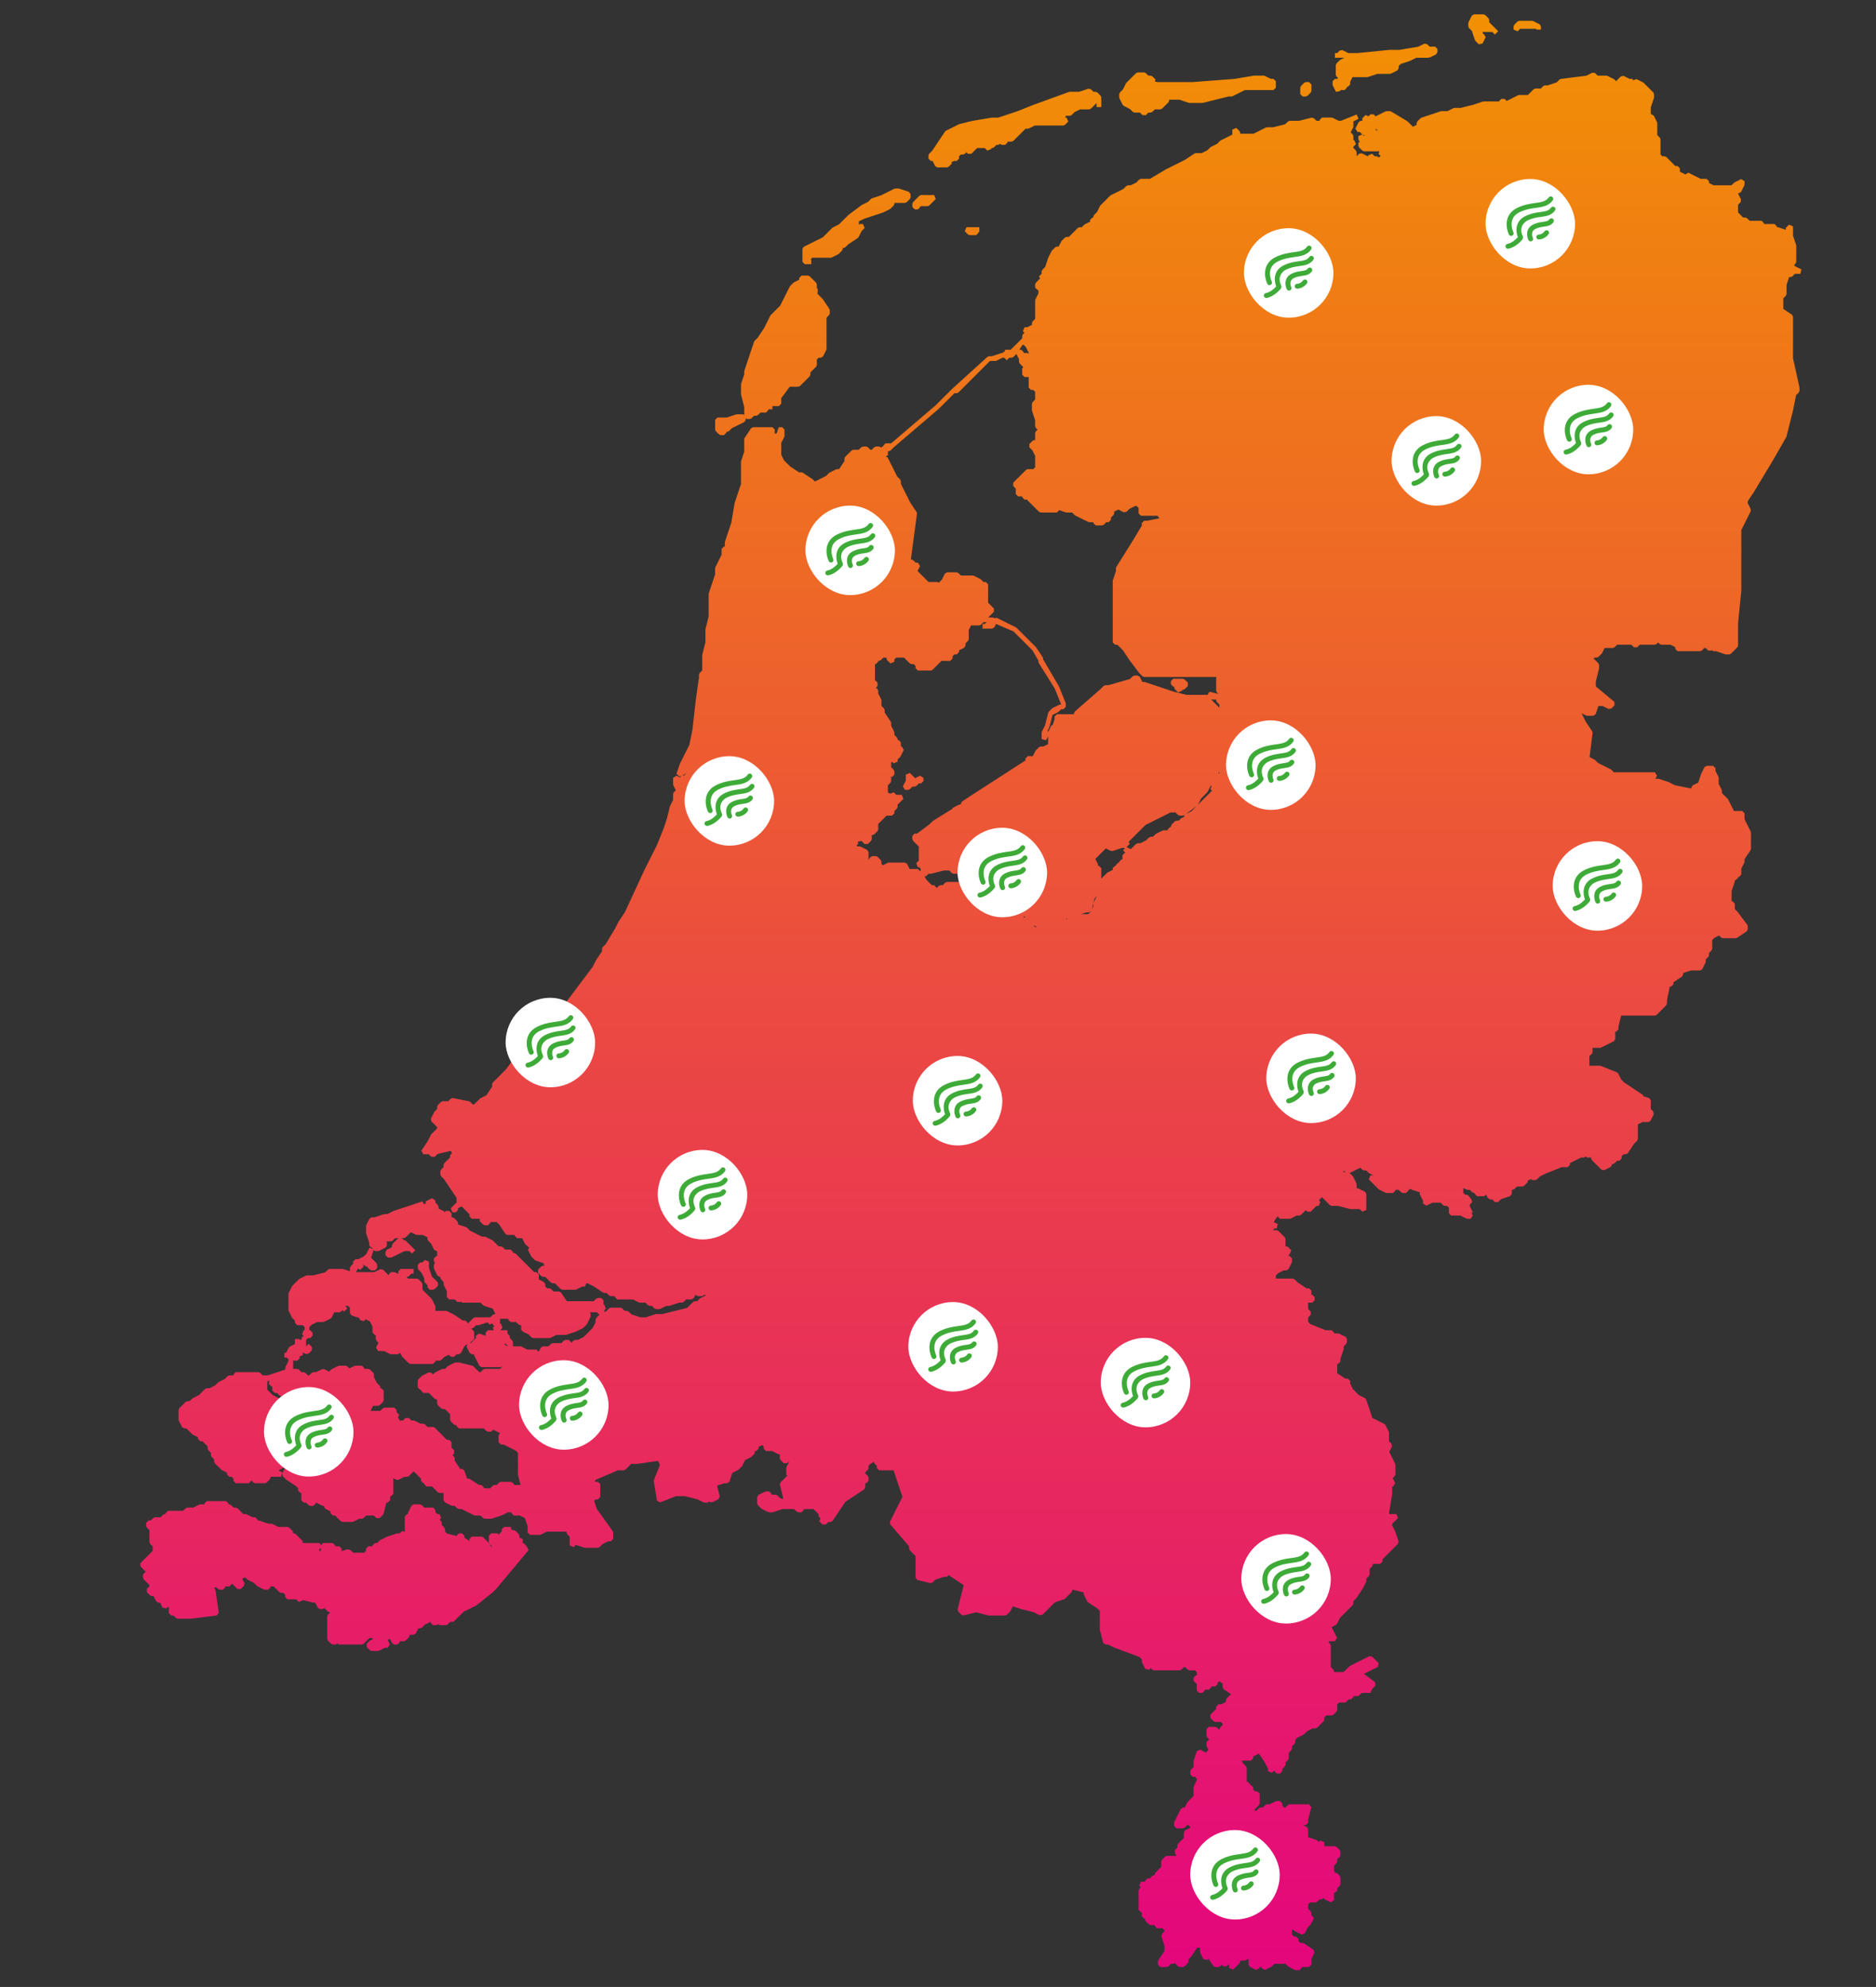 <svg width="845" height="895" viewBox="0 0 845 895" fill="none" xmlns="http://www.w3.org/2000/svg">
<rect x="0" y="0" width="845" height="895" fill="#333333" stroke="none"/>
<path d="M718.495 32.935L719.641 34.079H723.571L724.044 34.19L726.956 35.644L727.23 35.841L727.939 36.548L730.104 34.389L731.324 34.19L734.013 35.532H735.22L735.662 36.249L735.729 36.116L737.147 35.644L740.06 37.096L740.335 37.294L744.703 41.651L745.014 42.4V43.853L744.959 44.188L743.558 48.383V51.512H743.955L744.901 52.096L746.357 55.001L746.47 55.475V60.847L747.614 61.989L747.926 62.738V69.564L748.76 70.397H749.779L750.526 70.706L753.438 73.611L754.585 74.755H755.604L756.661 75.812V77.266L756.582 77.298L757.531 77.772L759.144 78.575L760.443 77.772L763.355 79.225L766.044 80.565H768.707L769.766 81.624V82.422L771.868 83.471H779.918L781.063 82.327L781.339 82.13L784.251 80.677L785.781 81.624V83.076L785.669 83.551L784.213 86.456L783.268 87.04H782.869V87.184L784.213 89.866L784.015 91.089L782.869 92.231V95.711L784.015 96.855L785.161 97.998H786.18L786.927 98.307L788.073 99.451H793.459L794.518 100.509V100.903H799.283L800.341 101.962V102.356H800.739L801.073 102.41L804.359 103.503V102.665L805.815 101.213L807.621 101.962V106.147L809.022 110.343L809.077 110.678V117.941L808.767 118.69L808.061 119.394L808.645 119.976L811.403 121.353L810.931 123.357H808.457L807.311 124.501L806.563 124.811H805.868L804.709 128.281V132.468L804.398 133.217L803.253 134.359V139.164L807.149 141.756L807.621 142.637V161.405L810.508 174.366L810.533 174.597V176.049L810.223 176.798L808.993 178.024L807.601 184.974L807.59 185.022L804.678 196.645L804.569 196.913L798.745 207.082L798.734 207.102L789.998 221.628L789.971 221.671L787.237 225.762V226.644L788.581 229.325V230.273L784.325 238.765V266.117L784.32 266.223L782.869 280.7V290.812L782.559 291.562L779.646 294.467L778.899 294.776H777.443L777.109 294.722L772.902 293.323H771.619L771.11 292.814L770.91 293.015H769.416L768.271 291.871H767.688L766.543 293.015L765.795 293.323H755.604L754.545 292.266V291.467L752.441 290.418H748.323L747.576 290.109L746.867 289.401L746.159 290.109L745.411 290.418H738.569L737.423 291.562H735.928L734.781 290.418H728.377L727.23 291.562L726.483 291.871H722.769L721.605 294.192L721.407 294.467L719.951 295.92L719.203 296.229H718.186L717.789 296.623L718.495 297.327L719.951 298.779L720.262 299.529V300.981L720.229 301.238L718.806 306.921V309.201L727.16 316.147L727.23 317.71L725.774 319.163L724.555 319.36L721.867 318.02H719.966L718.751 321.654L717.747 322.378H714.836L714.363 322.267L712.35 321.262L714.297 325.147L717.171 329.447L717.342 330.167L715.979 341.045L718.22 342.163L718.495 342.36L719.829 343.691L725.5 346.521L725.774 346.719L726.92 347.862H745.411L746.357 349.395L745.669 350.768H746.867L747.201 350.822L751.569 352.274L751.708 352.332L754.493 353.721L761.532 355.126H761.825V354.731L762.411 353.784L764.931 352.527L766.248 348.585L766.306 348.446L767.762 345.541L768.707 344.957H771.619L772.678 346.016V347.218L774.021 349.899L774.134 350.373V353.028L775.478 355.71L775.59 356.185V357.198L778.19 359.793L778.39 360.068L779.846 362.974L781.008 365.295H784.724L785.781 366.354V369.008L788.581 374.595L788.693 375.069V382.333L788.515 382.921L785.781 387.011V388.144L785.669 388.617L784.325 391.299V393.954L783.268 395.013H782.869V395.407L781.812 396.465H781.413V396.859L781.358 397.195L779.957 401.389V405.971H780.355L781.413 407.028V409.494L782.559 410.638L782.657 410.751L787.025 416.562L787.237 417.197V418.65L786.766 419.531L782.397 422.437L781.812 422.614H775.987L775.24 422.305L774.322 421.389L772.243 422.427L771.222 423.446V427.366L770.91 428.115L769.766 429.258V430.271L769.455 431.021L768.31 432.163V433.178L768.197 433.651L766.741 436.557L765.795 437.141H761.6L758.117 438.298V438.988L757.646 439.869L753.749 442.46V443.347L752.691 444.404H752.102L750.838 450.71V452.062L750.526 452.812L749.07 454.264L747.614 455.717L746.159 457.17L745.411 457.479H730.222L728.997 462.363V463.684L727.939 464.742H727.542V468.042L726.956 468.989L724.044 470.441L721.132 471.895L720.659 472.006H717.35V473.853L717.039 474.602L715.894 475.744V480.059H720.659L721.052 480.134L728.332 483.039L728.886 483.548L730.265 486.3L731.524 487.557L740.174 493.31L740.051 493.714L742.833 494.64L743.558 495.644V499.562L744.703 500.705L744.901 501.929L743.445 504.834L742.499 505.418H739.836L737.733 506.466V513.076L737.423 513.825L736.042 515.202L733.188 519.475L732.308 519.944H731.289L730.453 520.778V521.792L729.396 522.851H728.376L727.23 523.994L726.483 524.303H726.086V524.697L725.5 525.645L722.588 527.097L721.368 526.899L718.456 523.994L717 522.541L716.689 521.792V521.397H714.836L714.327 520.889L714.127 521.089L713.38 521.397H712.173L709.483 522.739L707.157 523.899V524.697L706.1 525.756H703.392L696.338 528.57L693.622 529.924L692.287 531.257L691.539 531.566H690.084L689.574 531.057L689.375 531.257L688.628 531.566H688.229V531.961L687.919 532.71L686.463 534.163L685.716 534.472H683.241L682.095 535.615L681.348 535.925H680.949V537.771L680.226 538.775L676.094 540.149L674.815 541.426H673.32L672.174 540.282H671.155L670.21 539.698L669.41 538.103L668.991 538.521L668.243 538.83H665.332L664.273 537.771V537.377H663.876L663.128 537.068L661.982 535.925H660.964L660.491 535.813L659.109 535.123V537.332L659.944 538.166H660.964L662.021 539.225V539.619H662.42L663.167 541.426L662.021 542.568V543.332L663.365 546.014L662.83 546.399L663.365 547.467L662.42 548.999H660.964L660.491 548.888L657.802 547.546H653.684L652.626 546.488V544.021L651.79 543.188H650.771L650.024 542.879L648.879 541.735H645.197L642.508 543.077L640.978 542.13V540.927L639.634 538.246L639.521 537.771V537.082L635.878 535.87L635.465 535.615L635.264 535.415L634.756 535.925H634.357V536.319L633.3 537.377H631.844L631.097 537.068L629.951 535.925H628.534V536.319L627.476 537.377H624.563L624.092 537.266L621.18 535.813L620.904 535.615L619.448 534.163L616.536 531.257L617.284 529.45H618.617L616.812 528.55L616.536 528.352L615.39 527.208H614.372L613.624 526.899L612.706 525.983L607.909 528.377L609.295 529.759L609.494 530.034L610.95 532.939L611.062 533.414V535.261H611.46L611.933 535.372L614.844 536.825L615.43 537.771V545.035L613.624 545.784L612.478 544.641H608.548L608.292 544.609L602.593 543.188H599.812L599.064 542.879L596.152 539.974L595.443 539.266L594.735 539.974L594.029 540.677L594.735 541.381L593.988 543.188H592.97L591.823 544.332L590.367 545.784H588.872L588.163 545.077L587.455 545.784L585.999 547.237L585.252 547.546H584.046L581.356 548.888L580.884 548.999H576.516L575.458 547.94V547.796L573.694 550.435L575.532 551.352L575.06 553.356H574.042L573.251 554.146H575.06L575.808 554.455L578.72 557.36L579.03 558.109V561.409H579.428L580.175 561.719L581.631 563.171L580.884 564.979H580.486V565.768H580.884L581.942 566.826V568.278L581.83 568.753L580.374 571.658L579.428 572.242H578.221L575.687 573.505L574.662 574.527V575.937H582.34L583.087 576.246L584.468 577.624L588.484 580.295H589.62L590.678 581.353V583.2H591.076L592.134 584.258V585.711L591.076 586.769H589.222V589.63L590.367 590.772V592.271L589.222 593.413V595.44L590.214 596.43L597.104 599.18H599.812L600.87 600.238V600.633H602.724L603.196 600.744L606.108 602.196L606.694 603.144V604.596L606.383 605.345L605.238 606.486V607.501L605.184 607.837L603.782 612.03V613.312L602.724 614.37H602.326V618.556L605.956 620.971H607.092L608.15 622.028V623.23L609.418 625.76L612.084 628.42L614.844 629.798L615.375 630.409L618.147 638.709L620.668 639.967L623.58 641.419L624.054 641.893L625.51 644.798L625.622 645.271V649.19L626.768 650.333L626.966 651.557L625.747 653.987L626.966 656.419L628.422 659.324L628.534 659.799V664.156L628.223 664.906L627.308 665.818L628.422 668.041L627.476 669.573H627.078V672.873L627.063 673.047L625.622 681.676V681.983H628.932L629.679 683.791L628.223 685.243L627.078 686.386V687.149L628.422 689.831L628.479 689.97L629.936 694.328L629.679 695.412L622.71 702.365V703.38L621.651 704.438H618.342V704.832L618.031 705.581L616.886 706.724V709.19L616.575 709.939L615.43 711.082V712.096L615.317 712.57L613.861 715.476L613.796 715.589L610.884 719.947L610.751 720.108L609.605 721.251V722.265L609.295 723.014L603.594 728.7L602.214 731.455L601.74 731.928L599.776 732.907L602.214 737.771L601.268 739.303H598.793L598.397 739.696L599.104 740.4L599.414 741.149V750.879L600.56 752.022L600.87 752.771V753.166H605.199L606.345 752.022L607.801 750.569L608.075 750.372L616.812 746.014L618.031 746.212L620.943 749.117L620.668 750.812L614.341 753.969L619.374 757.735L619.487 759.331L618.031 760.784L618.008 760.793L617.284 762.546H613.353L612.207 763.689L611.46 763.998H609.605V764.394L608.548 765.451H607.529L606.383 766.595L605.636 766.904H603.161L602.326 767.737V770.204L602.016 770.953L600.56 772.405L599.812 772.715H597.337L596.502 773.548V774.562L596.191 775.312L594.735 776.764L593.279 778.217L592.532 778.525H591.325L588.789 779.79L587.455 781.122L587.181 781.319L584.42 782.696L583.398 783.716V784.73L583.087 785.479L581.942 786.621V787.637L581.631 788.386L580.486 789.526V791.994L580.175 792.743L579.03 793.886V794.899L578.72 795.648L577.574 796.791V797.806L576.516 798.863H575.06L574.002 797.806V797.45L572.896 798.555L571.09 797.806V796.602L569.775 793.979L567.028 789.868L566.796 790.036L564.47 791.196V791.994L563.412 793.053H559.302L559.913 794.272L561.247 795.604L561.558 796.353V802.558H561.956L563.014 803.616V804.011H563.412L564.47 805.068V806.082L565.306 806.916H566.324L567.382 807.974V812.332L567.071 813.081L564.909 815.237L565.305 815.632H565.887L567.032 814.488L567.78 814.18H568.798L569.944 813.036L570.692 812.727H571.899L574.588 811.386L575.06 811.274H576.516L577.574 812.332V813.346L578.41 814.18H578.99L580.137 813.036L580.884 812.727H589.62L590.646 814.042L589.222 819.728V821.049L588.164 822.106H587.146L587.04 822.211L588.636 823.007L589.222 823.954V827.548L592.866 828.761L593.279 829.016L593.987 829.723L594.696 829.016L596.502 829.765V831.612H601.268L602.016 831.921L603.471 833.374L603.782 834.123V835.575L603.471 836.324L602.326 837.467V838.48L602.016 839.229L600.87 840.372V842.589L601.463 843.771L602.016 843.543L603.471 844.995L603.782 845.744V848.649L603.471 849.398L602.326 850.541V851.555L601.268 852.613H600.87V855.913L599.34 856.86L596.428 855.407L596.094 854.868L595.444 855.519H594.426L593.279 856.662L592.532 856.972H590.057L589.222 857.805V859.832L590.367 860.975L590.678 861.724V862.737L591.823 863.881L591.076 865.688H590.678V866.082L590.367 866.831L589.031 868.163L587.654 870.914L586.235 871.387L583.323 869.935L583.049 869.736L582.34 869.028L581.942 869.425V871.454L582.776 872.287H583.796L584.854 873.346V874.358L585.689 875.193H586.708L587.294 875.37L591.662 878.275L592.021 879.631L590.678 882.312V884.967L589.62 886.025H586.31V886.42L585.252 887.479H583.796L583.323 887.367L580.411 885.914L580.137 885.716L578.99 884.572H574.042L572.896 885.716L572.62 885.914L569.708 887.367L568.178 886.42V886.025H567.382V886.42L565.852 887.367L562.939 885.914L562.354 884.967V882.319L560.973 883.009L560.5 883.12H558.646V883.515L558.335 884.264L556.879 885.716L555.423 887.169L553.618 886.42V884.612L552.512 885.716H551.017L550.308 885.009L549.6 885.716L548.852 886.025H547.396L546.517 885.555L544.319 882.268L543.775 882.811L542.082 882.536L540.626 879.631L540.514 879.156V877.31H539.226L536.628 881.197L536.495 881.358L535.351 882.499V883.515L535.039 884.264L533.583 885.716L532.836 886.025H531.38L530.633 885.716L529.188 884.274L528.468 884.572H527.45L526.304 885.716L525.556 886.025H522.645L521.586 884.967V883.515L521.765 882.927L524.498 878.835V876.422L523.097 872.229L523.353 871.144L524.498 870.001V869.426L523.662 868.593H521.188L520.13 867.535V867.141H518.276L517.528 866.831L516.072 865.379L515.762 864.63V864.234H515.364L514.306 863.177V861.329H513.908L512.85 860.271V851.555L513.161 850.806L513.866 850.102L513.161 849.398L513.908 847.592H515.762V847.197L516.82 846.139H517.839L518.984 844.995L519.732 844.687H520.13V844.292L520.44 843.543L523.042 840.946V838.48L523.353 837.731L524.809 836.279L525.556 835.97H529.487L529.882 835.575L529.177 834.872V833.374L530.322 832.23V831.218L530.633 830.469L533.234 827.872V825.406L533.819 824.46L536.146 823.299V822.938L535.311 822.106H534.729L533.583 823.25L532.836 823.56H529.924L528.866 822.501V821.049L528.979 820.574L530.434 817.669L531.89 814.764L532.836 814.18H533.639L534.802 811.858L535.001 811.583L536.457 810.131L537.602 808.988V805.068L537.714 804.595L539.058 801.913V801.148L538.224 800.316H537.204L536.146 799.258V797.806L536.457 797.057L537.602 795.914V793.447L537.656 793.111L539.112 788.754L540.588 788.143L543.276 789.483H543.426V789.089L544.312 788.202L543.538 786.657L543.426 786.184V784.73L544.484 783.673H544.837L543.736 782.574L543.426 781.825V778.92L544.484 777.862H547.396L548.144 778.171L549.25 779.274V778.92L549.561 778.171L550.706 777.028V776.453L549.87 775.62H547.396L546.648 775.312L545.192 773.858V772.36L546.648 770.907L547.794 769.765V768.751L548.852 767.693H550.059L552.162 766.644V765.846L552.473 765.097L553.929 763.644L554.469 763.104L551.178 760.916L550.706 760.035V758.188H550.308L549.421 757.301L548.454 757.783V758.582L547.396 759.641H545.542V760.035L544.484 761.093H542.63V761.487L541.572 762.546H540.116L539.058 761.487V758.188H538.66L537.602 757.13V755.677L538.66 754.619H539.452L539.058 754.225V753.209L538.224 752.377H535.748L535.001 752.067L533.854 750.924H533.273L532.127 752.067L531.38 752.377H519.732L518.984 752.067L518.275 751.36L517.567 752.067L515.874 751.793L514.418 748.888L514.306 748.413V747.398L513.323 746.419L501.89 742.141L501.788 742.097L499.099 740.755H497.893L496.866 739.954L495.41 734.144L495.378 733.887V725.608L494.305 724.538L490.026 721.693L489.666 721.286L488.21 718.381L488.098 717.906V717.28L483.201 716.06H482.935V716.454L482.624 717.203L481.168 718.655L479.712 720.108L479.298 720.363L475.167 721.736L473.888 723.014L469.52 727.372L468.3 727.569L465.491 726.169L459.78 724.744L459.702 724.722L456.203 723.558L455.158 725.645L454.96 725.919L453.504 727.372L452.756 727.681H445.477L445.221 727.649L439.652 726.261L434.084 727.649L433.081 727.372L431.625 725.919L431.346 724.913L434.075 714.016L427.292 709.504L426.549 710.249H425.263L421.295 711.568L420.016 712.845L419.013 713.122L413.188 711.67L412.387 710.644V700.913L411.241 699.771L409.785 698.318L409.475 697.569V696.509L400.994 686.637L400.851 685.474L405.219 676.757L406.478 674.244L402.49 662.31H395.973L394.914 661.251V660.236L393.77 659.095V658.448L392.229 659.217L391.207 660.236V661.251L390.896 662L389.751 663.142V663.718L390.896 664.86L391.207 665.609V667.062L390.148 668.12H389.751V669.968L389.278 670.849L380.718 676.542L375.013 685.082L374.133 685.553H373.113L371.968 686.696H370.474L369.018 685.243L369.57 683.905L368.706 683.042V682.026L366.416 679.742H362.087V680.137L361.028 681.194H359.572L358.825 680.886L357.68 679.742H352.463L348.259 681.141L347.925 681.194H346.469L345.996 681.083L343.084 679.631L342.81 679.433L341.354 677.98L341.043 677.231V674.325L341.628 673.379L344.54 671.926L345.013 671.814H346.469L347.526 672.873V673.268H349.381L350.128 673.576L351.407 674.853L352.69 675.279V674.454L351.267 668.772L351.545 667.766L353.001 666.313L354.457 664.86L354.735 664.745L354.146 664.156V661.251L354.259 660.777L355.372 658.555L355.204 658.388L354.496 659.095H353.001L351.545 657.643L351.234 656.894V655.046H350.837L350.364 654.935L347.674 653.593H345.013L343.954 652.535V651.52L343.348 650.916L341.703 651.736V652.535L340.645 653.593H339.937V654.737L338.48 656.189L338.205 656.388L335.608 657.682L334.311 660.272L334.112 660.548L332.656 662L332.381 662.198L329.86 663.454L328.544 667.397L327.541 668.12H326.258L322.981 669.209L324.199 674.068L323.646 675.272L320.733 676.726L319.514 676.527L319.313 676.327L318.805 676.837H317.349L316.876 676.726L314.069 675.324L308.481 673.931H304.448L297.357 676.761L295.921 675.953L294.465 667.236L294.526 666.668L297.261 659.847L296.359 658.048L286.922 659.394L286.772 659.404H284.298L283.152 660.548L281.696 662L280.949 662.31H278.254L268.447 666.502L267.887 667.062L268.282 667.457H269.301L270.359 668.515V674.325L269.301 675.384H268.282L267.6 676.064L268.798 679.65L275.985 689.689L276.183 690.306V693.211L275.125 694.269H273.919L271.381 695.534L270.048 696.865L269.301 697.174H263.477L263.143 697.12L259.394 695.873L258.4 696.865L256.595 696.116V692.196L255.449 691.055L255.139 690.306V689.911H246.254L243.565 691.252L243.093 691.363H238.725L237.667 690.306V687.571L236.404 683.792L234.108 682.647H231.445L230.387 681.589V681.194H228.783L226.094 682.536L225.955 682.593L221.587 684.046L221.253 684.1H218.341L217.594 683.791L216.448 682.647H213.973L213.501 682.536L210.589 681.083L207.9 679.742H206.693L205.945 679.433L204.8 678.289H203.781L203.309 678.178L200.396 676.726L199.811 675.778V672.479H197.957L197.21 672.169L195.754 670.717L194.608 669.573H192.133L191.075 668.515V668.12H190.677L189.619 667.062V666.048L188.474 664.906L187.018 663.453L186.309 662.745L184.145 664.906L183.397 665.215H182.19L179.502 666.557H178.557L177.176 665.867V672.873L176.117 673.931H175.72V675.778L174.661 676.837H174.03L172.775 681.847L172.497 682.338L171.041 683.791H169.546L168.4 682.647H164.906L163.761 683.791L163.014 684.1H161.807L159.117 685.441L158.646 685.553H154.277L153.53 685.243L150.929 682.647H149.909L148.852 681.589V680.791L146.525 679.631L145.939 678.684V678.289H145.541L145.069 678.178L142.381 676.837H142.231V677.231L141.174 678.289H139.718L138.97 677.98L137.824 676.837H136.806L135.747 675.778V672.479H135.35L134.291 671.42V670.406L133.22 669.337L128.939 666.49L128.778 666.358L127.322 664.906L127.123 663.683L128.467 661.001V660.856H128.319L125.781 662.122L125.489 662.413L127.086 663.21L126.613 665.215H121.848V665.609L121.537 666.358L120.081 667.812L119.333 668.12H114.966L114.218 667.812L113.111 666.707V667.062L112.054 668.12H106.229L105.171 667.062V666.047L104.336 665.215H103.317L102.26 664.156V663.358L99.934 662.198L99.658 662L98.202 660.548L96.746 659.095L96.436 658.346V657.332L95.29 656.189L94.98 655.44V654.427L93.834 653.284L93.523 652.535V651.521L92.378 650.379L91.232 649.235H90.214L89.155 648.177V647.378L86.829 646.219L86.554 646.021L85.099 644.568L83.953 643.425H82.934L81.987 642.84L80.531 639.935L80.419 639.461V635.103L80.731 634.354L82.186 632.901L83.643 631.448L84.39 631.14H85.407L86.554 629.995L86.829 629.798L89.587 628.421L90.922 627.09L92.378 625.638L93.126 625.328H94.333L96.866 624.064L98.202 622.732L98.478 622.534L101.235 621.158L102.57 619.827L103.317 619.518H105.171V619.123L106.229 618.064H116.422L117.169 618.374L118.314 619.518H120.616L124.823 618.119L128.467 616.906V616.218L128.721 615.963L128.585 615.743L129.929 613.062V612.297L129.095 611.465H128.075V609.349H128.878L130.041 607.027L130.515 606.555L132.841 605.394V603.144H134.957V603.538H135.753V603.144L136.063 602.395L136.77 601.689L136.065 600.986L136.813 599.18H137.211V597.771L136.375 596.938H133.901L132.843 595.88V594.864L131.698 593.724L131.499 593.448L130.043 590.543L129.931 590.068V582.806L130.043 582.331L131.499 579.426L131.698 579.15L134.61 576.245L134.885 576.048L137.797 574.595L138.27 574.483H141.054L146.464 573.133L147.714 571.888L148.461 571.578H154.285L154.619 571.633L157.595 572.621V571.184L157.906 570.435L159.051 569.292V568.278L160.109 567.22H161.309L163.842 565.956L165.053 564.747L166.434 561.994L167.921 562.611L167.777 562.468V562.073H167.38L166.321 561.016V559.734L164.92 555.54L164.865 555.205V552.3L164.978 551.825L166.434 548.92L167.38 548.336H168.663L172.87 546.938L173.204 546.883H174.411L177.1 545.542L177.237 545.484L185.974 542.579L190.342 541.126L190.869 542.403L191.868 542.07L191.659 541.184L194.571 539.73L196.102 540.678V541.691L197.247 542.834L197.558 543.583V544.381L199.884 545.542L200.217 546.08L200.867 545.431H202.323L203.382 546.488V548.336H203.779L204.527 548.645L205.982 550.098L206.294 550.847V551.535L209.938 552.748L210.351 553.003L211.684 554.333L217.133 557.052H218.34L218.812 557.163L221.724 558.616L221.999 558.813L224.602 561.41H225.619L226.367 561.719L227.514 562.863H229.987L231.046 563.921V564.315H231.443L232.19 564.625L236.559 568.982L240.616 573.031H241.636L242.693 574.09V576.341L245.02 577.501L245.605 578.448V579.461L246.44 580.295H247.459L248.207 580.604L249.354 581.748H251.827L252.707 582.218L255.306 586.106H267.405L268.552 584.963L269.299 584.653H270.755L271.813 585.712V587.559H272.211L272.471 588.663L272.977 589.366L272.229 590.111V591.057L273.043 590.651L274.378 589.32L275.125 589.011H279.493L280.24 589.32L281.387 590.464H282.405L283.152 590.772L284.432 592.049L288.401 593.369H290.968L295.175 591.971L295.509 591.916H298.29L309.529 589.112L310.777 587.867L312.233 586.414L312.98 586.105H313.999L315.146 584.962L315.421 584.764L317.747 583.603V583.062L316.365 583.752L315.893 583.863H314.437L313.689 583.555L313.27 583.136L312.471 584.732L311.524 585.316H309.05L307.904 586.46L307.157 586.769H305.874L301.667 588.168L301.333 588.222H300.127L297.438 589.563L296.965 589.675H295.509L294.762 589.365L293.615 588.222H292.597L291.85 587.913L290.703 586.769H288.229L287.757 586.658L285.067 585.316H278.037L276.979 584.258V583.863H275.125L274.378 583.555L273.232 582.411H272.213L271.627 582.233L267.314 579.365L264.684 578.053H264.091L263.49 579.506H262.284L259.595 580.848L259.122 580.959H253.299L252.551 580.649L251.095 579.197L249.949 578.054H248.931L248.183 577.744L245.582 575.148H244.562L243.815 574.839L242.359 573.387V571.889L243.815 570.436L244.562 570.126H245.342L244.947 569.731V569.041L241.303 567.83L240.89 567.575L239.434 566.122L239.235 565.847L237.779 562.941L238.397 561.938L237.978 561.764L236.521 560.312L236.323 560.036L235.16 557.715H232.901L231.843 556.657V556.263H228.533L227.653 555.792L224.798 551.52L223.728 550.451H220.855V550.846L219.797 551.904H218.341L217.594 551.595L216.138 550.143V548.999H212.518L211.459 547.94V546.927L210.313 545.784L208.857 544.332L207.939 543.416L206.295 544.237V545.035L205.237 546.094H203.781L203.034 544.286L204.49 542.834L205.635 541.69V539.545L200.046 531.182L198.666 529.805L198.355 529.056V527.603L198.666 526.854L199.811 525.712V524.697L200.122 523.948L202.723 521.354V520.339L203.608 519.452L203.128 518.492H202.456L197.041 519.842L195.793 521.089H194.298L193.151 519.944H190.677L189.798 518.299L192.676 513.989L194.1 511.149L194.298 510.874L196.899 508.278V507.703L195.754 506.562L194.298 505.108L194.1 503.886L195.556 500.98L195.754 500.705L196.899 499.562V498.549L197.21 497.8L198.666 496.347L199.413 496.038H201.888L203.034 494.895L203.988 494.605L211.269 496.059L211.809 496.347L212.954 497.49H213.536L216.138 494.895L216.413 494.696L219.071 493.37L221.651 489.511V488.38L221.962 487.631L223.418 486.178L226.33 483.272L227.731 481.874L232.056 476.122L232.153 476.009L235.065 473.104L239.434 468.746L240.769 467.413L242.147 464.663L242.346 464.388L243.802 462.935L244.549 462.626H244.947V460.778L246.005 459.721H247.023L249.314 457.435V456.421L249.787 455.539L254.004 452.733L262.631 441.258L266.941 435.522L268.354 432.703L268.421 432.59L271.155 428.497V427.366L271.466 426.617L272.826 425.259L277.106 418.144L278.547 415.271L278.613 415.157L281.478 410.869L290.181 392.058L290.195 392.027L295.998 380.446L298.883 373.251L300.317 368.957L301.763 363.19L301.843 362.974L303.187 360.292V357.637L303.497 356.888L304.412 355.975L303.299 353.753L303.187 353.278V350.373L304.717 349.427L306.27 350.201L307.035 349.437L306.173 349.867L304.697 348.585L306.153 344.228L306.211 344.089L307.667 341.183L309.123 338.277L310.515 335.499L311.933 328.426L313.385 315.392L313.39 315.358L314.835 305.264V303.887L315.146 303.138L316.291 301.995V295.171L316.322 294.913L317.747 289.227V283.549L317.778 283.292L319.202 277.609V267.569L319.257 267.234L322.114 258.681V255.948L322.227 255.474L325.026 249.887V247.231L326.085 246.174H326.482V244.326L326.537 243.991L329.423 235.353L330.865 226.72L330.905 226.559L333.763 218.006V208.009L333.817 207.674L335.219 203.479V197.84L335.396 197.252L338.309 192.894L339.188 192.424H347.925L348.982 193.481V195.329H349.778V194.935L350.285 194.427L350.089 194.23L350.837 192.424H352.293L353.351 193.481V196.387L353.238 196.861L351.895 199.542V204.853L353.161 207.38L354.496 208.712L355.878 210.091L359.893 212.762H361.028L361.614 212.938L365.982 215.844L366.144 215.976L367.064 216.895L372.061 214.402L373.396 213.07L373.672 212.872L376.584 211.419L377.057 211.308H377.947L380.366 207.686V206.556L380.677 205.807L383.589 202.901L384.336 202.592H386.812L387.957 201.448L388.704 201.139H390.16L390.907 201.448L392.053 202.592H392.636L393.781 201.448L394.528 201.139H395.984L396.731 201.448L396.931 201.648L397.44 201.139H397.837V200.745L398.896 199.687H401.417L421.483 182.525L427.269 176.753L428.725 175.301L428.762 175.266L444.777 160.739L445.488 160.465H446.771L450.979 159.065L451.312 159.012H451.71V158.617H452.318L452.756 157.559H455.231L459.289 153.51L460.435 152.366V151.354L460.745 150.604L461.45 149.9L460.745 149.197L461.492 147.39H462.699L464.802 146.341V145.543L465.113 144.794L466.258 143.651V135.374L466.37 134.899L467.714 132.218V130.621H467.316L466.258 129.562V128.11L466.569 127.361L468.025 125.908L468.45 125.483L468.025 124.456L469.17 123.312V122.3L469.48 121.55L470.76 120.273L472.137 116.153L472.194 116.015L473.65 113.109L473.849 112.834L475.305 111.382L476.052 111.072H476.855L478.019 108.751L478.217 108.476L479.673 107.023L480.42 106.714H481.439L482.585 105.57L485.497 102.665L486.244 102.356H487.263L488.409 101.213L488.684 101.015L491.01 99.853V99.056L492.068 97.998H492.466V97.603L492.776 96.855L494.111 95.522L495.49 92.772L495.688 92.496L498.601 89.591L500.057 88.138L500.332 87.94L503.244 86.487L506.001 85.112L507.337 83.78L508.084 83.471H509.291L511.826 82.206L513.161 80.875L513.908 80.565H517.983L525.013 76.357L525.084 76.318L527.996 74.866L533.759 71.99L538.074 69.121L538.66 68.944H541.322L543.857 67.679L545.192 66.348L545.468 66.149L548.225 64.774L549.561 63.442L549.836 63.244L552.748 61.792L555.074 60.63V58.381L556.879 57.632L558.335 59.084L558.646 59.833V60.227H564.619L570.22 57.434L570.692 57.322H573.473L578.887 55.972L580.137 54.726L580.884 54.417H585.121L590.819 52.996L591.823 53.273L592.97 54.417H594.386V54.023L595.444 52.964H599.812L600.284 53.075L602.974 54.417H603.977L611.067 51.587L611.933 53.517L609.605 54.677V56.928L609.494 57.401L608.38 59.624L609.295 60.537L609.605 61.286V63.133H610.004L610.751 64.94L609.605 66.082V66.657L610.751 67.801L611.062 68.55V70.357L612.168 69.253L613.388 69.056L616.226 70.471V70.002L618.031 69.253L619.177 70.397H620.195L621.096 70.952L621.651 70.397H622.005L620.904 69.299L621.377 68.155H614.372L613.624 67.846L612.168 66.393L611.857 65.644V64.191L612.574 63.894L612.168 63.487L611.857 62.738V61.286L613.604 60.562L612.478 59.438H611.46L610.514 57.906L611.97 55.001L612.916 54.417H613.624V53.273L615.08 51.82L616.419 52.375L617.284 51.512H618.74L619.626 52.398L624.092 50.17L624.563 50.059H626.02L626.563 50.209L633.843 54.567L634.047 54.726L635.503 56.179L636.42 57.094L638.065 56.273V55.475L638.376 54.726L639.832 53.273L640.246 53.019L644.613 51.565L648.981 50.113L649.315 50.059H651.979L654.667 48.718L655.14 48.606H657.921L663.592 47.19L667.91 45.755L668.243 45.701H675.086L676.232 44.558H677.727L678.644 45.472L680.875 44.359L683.787 42.906L684.26 42.795H688.19L690.792 40.199L691.539 39.89H694.015L695.16 38.746L695.907 38.438H697.19L701.16 37.117L702.44 35.841L703.057 35.54L714.525 34.108L717.275 32.737L718.495 32.935ZM102.915 677.23V677.625H103.312L104.061 677.935L105.207 679.078H106.225L106.973 679.387L108.428 680.84L109.574 681.983H110.593L111.065 682.095L113.754 683.436H114.961L116.019 684.494V684.889H116.417L116.751 684.942L120.955 686.341H122.241L122.713 686.452L125.402 687.794H129.521L130.269 688.103L131.724 689.556L132.035 690.305V690.699H132.433L133.18 691.009L134.636 692.461L136.092 693.914L136.403 694.663V695.058H144.081L144.506 696.087L145.537 695.058H149.904L150.963 696.115V696.51H152.816L153.875 697.568V698.746L155.021 698.271L155.22 698.471L155.729 697.963H157.185L157.932 698.271L159.078 699.416H164.026L164.862 698.581V697.568L165.921 696.51H167.774V696.115L168.833 695.058H169.851L170.997 693.914L171.272 693.716L174.185 692.264L174.322 692.206L178.69 690.754L179.024 690.699H180.044L181.189 689.556L182.218 689.981L182.334 689.866V683.041L183.393 681.983H183.79V681.589L183.902 681.114L185.358 678.209L186.305 677.625H189.217L189.964 677.935L191.11 679.078H195.041L196.099 680.136V681.149L196.935 681.983H197.952L198.7 683.79L197.994 684.493L198.7 685.197L199.011 685.946V686.96L200.156 688.103L200.467 688.853V689.865L201.404 690.801L205.631 691.855V691.758L206.688 690.699H208.145L209.202 691.758V692.643L211.454 694.14V693.21L212.513 692.152H216.881L217.628 692.461L219.084 693.914L220.44 695.267L220.19 694.663V691.758L221.248 690.699H224.16L224.752 691.291L224.869 691.009L226.015 689.865V688.853L227.072 687.794H229.984L230.585 689.247H231.44L232.188 689.556L233.644 691.009L233.954 691.758V692.605L235.41 693.21V695.058H235.809L236.866 696.115V696.51H237.265L238.076 698.246L223.517 715.679L223.452 715.75L221.996 717.202L221.908 717.28L214.629 723.091L214.44 723.211L211.529 724.664L208.77 726.039L205.979 728.824L204.523 730.276L203.776 730.586H202.758L201.612 731.729L200.864 732.038H197.952L197.443 731.529L197.244 731.729L196.496 732.038H195.041L193.982 730.98V730.586H193.833L191.3 731.849L189.964 733.183L189.217 733.491H188.413L187.251 735.812L186.305 736.396H184.451V736.791L184.14 737.54L182.684 738.993L181.937 739.302H180.083V739.696L179.024 740.755H177.568L176.623 740.171L175.64 738.209L174.621 738.717L175.603 740.675L174.656 742.207H173.45L170.761 743.549L170.289 743.66H167.377L166.629 743.351L165.173 741.898V740.4L166.629 738.947L167.377 738.639H167.774V737.85H166.357L163.756 740.445L163.009 740.755H152.816L152.069 740.445L151.869 740.245L151.36 740.755H149.904L149.157 740.445L147.701 738.993L147.391 738.244V728.075L147.701 727.326L148.802 726.228H148.448L147.701 725.919L146.245 724.466L146.045 724.267L145.537 724.775H144.081L143.135 724.191L141.972 721.869H141.169L140.913 721.838L136.403 720.713V720.812L134.598 721.561L133.452 720.417H129.521L128.463 719.358V718.345L127.628 717.512H126.608L125.861 717.202L123.26 714.606H121.843V715.001L120.785 716.059H119.329L118.856 715.947L115.944 714.495L115.67 714.297L114.335 712.965L111.576 711.59L111.302 711.392L110.384 710.476L109.102 711.116L110.083 713.074L109.884 714.297L108.428 715.75H106.934L105.478 714.297L104.371 713.193V713.548L103.312 714.606H101.459V715.001L100.4 716.059H98.945L98.197 715.75L97.279 714.834L96.365 715.29L96.78 715.704L97.08 716.304L98.536 726.473L97.62 727.672L85.972 729.125L85.841 729.133H80.017L79.269 728.824L78.124 727.681H77.105L76.047 726.622V724.155L75.648 723.759L74.94 724.466L73.247 724.191L72.084 721.869H71.281L70.335 721.285L69.172 718.964H68.369L67.622 718.655L66.166 717.202V715.704L67.311 714.562V713.985L66.166 712.845L64.71 711.392L64.398 710.643V709.189L65.457 708.132H65.811L64.71 707.033L63.254 705.581V704.083L64.71 702.63L68.767 698.581V696.554L67.622 695.412L67.311 694.663V689.29L66.166 688.148L65.855 687.399V685.946L66.913 684.889H67.932L69.077 683.745L69.825 683.436H72.3L73.445 682.292L74.193 681.983H74.591V681.589L75.649 680.53H82.492L83.638 679.387L84.385 679.078H87.047L89.736 677.736L90.209 677.625H92.062V677.23L93.121 676.172H101.856L102.915 677.23ZM143.683 698.007V698.366L144.479 698.763V697.213L143.683 698.007ZM220.851 696.115V696.51H221.248L221.852 696.76L220.6 695.511L220.851 696.115ZM156.488 589.319L155.741 590.068L154.994 590.818L154.285 590.11L153.576 590.818L152.829 591.127H150.57L149.407 593.448L148.934 593.921L146.021 595.374L145.549 595.485H142.886L140.352 596.748L139.327 597.771V599.18H139.726L140.783 600.237V601.69L139.726 602.749H138.704L137.869 603.582V606.447L138.268 606.049L139.015 605.3L140.471 606.752V608.25L139.015 609.703L137.795 609.9L136.413 609.211V610.406L134.957 611.01V611.859L133.899 612.917H132.443L132.045 612.519V616.218L132.039 616.224V616.612H133.894L134.641 616.921L135.786 618.064H136.806L137.553 618.374L138.698 619.518H139.28L140.426 618.374L141.174 618.064H142.381L145.069 616.724H146.014L148.244 617.836L149.162 616.921L149.437 616.724L152.349 615.271L152.821 615.159H155.733L156.48 615.469L157.397 616.383L159.629 615.271L160.102 615.159H163.014L164.071 616.218V616.612H165.925L166.673 616.921L168.129 618.374L168.439 619.123V620.325L169.706 622.853L171.041 624.185L171.352 624.934V625.328H171.749L172.808 626.387V630.744L172.497 631.494L171.041 632.946L170.293 633.256H168.034L166.995 635.329V635.497H171.312L172.458 634.354L173.205 634.045H177.573L178.631 635.103V636.116L179.776 637.259L179.229 638.581L180.242 640.098L180.485 639.855H181.504L182.649 638.712H184.145L185.291 639.855H186.31L186.781 639.967L189.47 641.308H190.677L191.425 641.617L192.57 642.761H195.045L195.793 643.07L197.248 644.522L200.16 647.428L201.306 648.571H202.325L203.383 649.63V652.096L204.528 653.239V654.737L203.822 655.44L204.528 656.145L204.839 656.894V658.023L207.259 661.646H208.149L209.152 662.369L210.367 666.004H211.062L211.647 666.181L215.748 668.909H216.885L217.943 669.968V670.362H220.815L221.962 669.219L222.709 668.909H223.729L224.874 667.766L225.621 667.457H229.989L230.736 667.766L231.882 668.909H234.457L233.331 664.414L233.299 664.156V654.427L232.274 653.405L226.827 650.688H225.621L224.562 649.63V646.725L224.874 645.976L225.288 645.562L223.692 644.766L222.139 643.991L221.253 644.877H219.797L219.05 644.568L217.904 643.425H206.693L205.635 642.366V641.972H205.237L204.49 641.662L203.034 640.21L202.723 639.461V636.993L201.578 635.852L200.432 634.708H199.413L198.666 634.399L197.21 632.946L196.899 632.197V630.35H196.501L195.754 630.041L194.298 628.588L193.151 627.444H190.677L189.619 626.387V625.992H189.221L188.163 624.934V622.028L188.474 621.279L189.93 619.827L190.205 619.629L193.117 618.176L194.337 618.374L195.045 619.081L195.754 618.374L196.029 618.176L198.94 616.724L199.413 616.612H200.432L201.578 615.469L201.853 615.271L204.765 613.818L205.237 613.707H206.693L206.949 613.738L212.773 615.191L213.265 615.469L215.866 618.064H216.448L217.594 616.921L218.341 616.612H225.184L226.019 615.779V615.425L225.621 615.823H216.885L215.939 615.239L214.483 612.334L213.32 610.013H212.518L211.571 609.428L210.115 606.522L210.651 605.654H210.05L209.024 606.677L207.646 609.428L206.701 610.012H205.683L204.536 611.155H203.042L202.124 610.24L200.045 611.277L198.712 612.608L197.965 612.917H196.111V613.312L195.053 614.37H184.861L184.113 614.062L181.202 611.155L181.003 610.881L180.203 609.284L179.784 609.703L179.037 610.012H176.125L175.652 609.9L172.965 608.56H170.301L169.355 607.027L170.469 604.805L169.554 603.893L169.243 603.144V601.296H168.845L167.787 600.237V597.582L166.601 595.216L164.686 594.261L163.769 595.176L161.963 594.427V593.737L158.319 592.525L157.595 591.521V589.054L156.761 588.222H155.388L156.488 589.319ZM134.602 663.919V663.762H134.549L134.602 663.919ZM130.529 637.673L130.584 638.008V639.022L131.729 640.164L133.893 642.324L134.602 641.617L135.35 641.308H136.368L137.203 640.474V639.461L137.514 638.712L137.731 638.494L136.806 639.066H136.002L134.839 641.388L132.835 640.913V639.898L131.69 638.757V637.282L130.19 636.66L130.529 637.673ZM137.758 638.467L138.659 637.568V636.67L137.758 638.467ZM139.13 635.73L138.961 636.065L139.232 635.627L139.13 635.73ZM129.938 635.9V635.54L129.756 635.359L129.938 635.9ZM140.258 634.605L139.26 635.601L142.002 634.233L142.086 634.149L140.258 634.605ZM145.284 633.352L145.979 634.045H146.997L147.331 634.099L151.079 635.346L151.719 634.708H149.909L149.162 634.399L148.017 633.256H145.669L145.284 633.352ZM120.392 622.467V625.947L121.537 627.09L122.871 628.421L125.63 629.798L125.904 629.995L127.051 631.14H128.069L128.804 631.874L129.54 631.139H129.878L128.778 630.041L127.633 628.897H126.613L125.866 628.588L124.72 627.444H123.701L122.644 626.387V624.539H122.245L121.188 623.481V621.674L120.392 622.467ZM265.595 591.128L265.989 591.522V592.975L265.877 593.449L264.421 596.354L264.223 596.63L262.767 598.082L262.491 598.28L259.58 599.732L259.441 599.79L255.073 601.242L254.739 601.297H250.62L247.932 602.638L247.459 602.749H240.18L239.432 602.44L238.097 601.108L235.339 599.732L234.753 598.786V596.938H234.355L233.608 596.63L232.462 595.485H229.987L228.93 594.428V594.033H225.619L225.231 593.872V596.274H225.629L226.376 598.081L225.275 599.18H228.542V600.633L229.6 601.691V602.704L230.745 603.848L231.056 604.597V606.443H234.357L234.829 606.555L237.518 607.896H241.637L242.656 608.915L243.603 607.027L244.549 606.443H247.023L248.17 605.3L248.917 604.99H252.848L253.993 603.847L254.741 603.538H256.197L257.255 604.596V604.95L258.361 603.847L259.109 603.538H260.315L262.851 602.272L264.186 600.941L265.642 599.489L266.977 598.156L268.243 595.627V594.427L268.554 593.678L269.994 592.24L268.88 591.128H265.595ZM227.124 605.615L228.783 606.443H228.896L227.794 605.346L227.594 605.146L227.124 605.615ZM215.771 596.884L215.437 596.938H214.419L213.272 598.081L212.525 598.391H212.172L213.272 599.488L213.583 600.237V603.144L212.525 604.201H212.127V604.596L211.732 604.99H212.08L214.371 602.704V601.69L215.763 600.687L218.747 601.679V600.238L219.806 599.18H222.442L221.97 598.036L222.675 597.332L221.97 596.629L221.756 596.113L220.514 596.629L219.519 595.636L215.771 596.884ZM184.143 555.954L182.687 557.406L181.939 557.716H180.6L181.551 558.11V558.505H181.949L182.696 558.814L185.608 561.72L187.064 563.172L186.317 563.921L185.569 564.67L184.423 563.526H182.198L179.51 564.868L176.598 566.32L176.125 566.432H174.669L173.61 565.374V563.921L174.196 562.975L176.522 561.813V561.016L176.834 560.267L178.29 558.814L179.391 557.716H178.009L176.863 558.859L176.115 559.168H173.867L174.262 559.562V561.016L173.676 561.962L170.764 563.415L170.292 563.526H168.836L168.314 563.005L167.134 566.539L168.127 567.53L169.583 568.982L169.894 569.731V571.185L168.836 572.242H167.38L166.632 571.934L165.299 570.603L163.434 569.672L163.769 570.48L162.312 571.933L161.107 571.433L161.055 571.658L160.367 573.031H168.596L171.285 571.689L172.505 571.888L173.961 573.34L175.075 574.452V574.09L176.134 573.031H177.59L178.062 573.143L179.438 573.829V572.637L180.497 571.578H186.321V573.695H185.302L184.156 574.839L183.409 575.147H183.052L183.843 575.937H187.773L188.521 576.245L189.977 577.698L190.287 578.447V580.913L191.433 582.057L194.345 584.962L194.543 585.236L195.999 588.142L196.111 588.616V590.464H200.877L201.35 590.574L204.262 592.027L204.375 592.093L208.476 594.821H209.613L210.671 595.88V596.233L213.233 593.678L213.981 593.369H220.823L221.97 592.226L222.717 591.916H223.178L221.958 589.482L218.006 588.168L217.592 587.913L216.445 586.77H208.147L207.639 586.261L207.438 586.461H205.944L204.798 585.316H202.323L201.266 584.259V581.603L199.922 578.922L199.81 578.448V577.434L198.664 576.292L198.354 575.543V575.148H197.955L197.01 574.563L195.554 571.658L195.441 571.185V569.731L195.752 568.982L195.948 568.786L195.441 568.279V566.826L196.5 565.769H196.897V563.526H196.5L195.554 562.942L194.174 560.19L192.84 558.859L192.529 558.11V557.312L190.426 556.263H187.764L187.291 556.151L185.06 555.038L184.143 555.954ZM271.831 591.128V591.255L272.088 591.128H271.831ZM193.205 568.278V571.009L194.527 574.969L197.263 577.698V579.196L195.807 580.649L195.06 580.958H193.604L192.545 579.9V578.885L191.4 577.743L191.089 576.994V575.791L189.821 573.263L188.488 571.933L188.177 571.184V569.731L189.235 568.673H190.255L191.4 567.529L193.205 568.278ZM253.683 572.372V572.242H253.421L253.683 572.372ZM605.238 527.603L605.074 527.997H605.989L605.238 527.248V527.603ZM466.297 417.592H467.192L465.61 416.803H465.507L466.297 417.592ZM476.453 414.98L476.937 414.819L476.99 414.766L476.453 414.98ZM480.42 414.25L480.774 413.897H480.067L480.42 414.25ZM461.095 412.84V413.234H461.492L462.066 413.471L460.942 412.475L461.095 412.84ZM490.612 410.992H489.329L486.955 411.781H490.176L491.198 410.76L491.384 410.39L490.612 410.992ZM419.524 393.528L419.269 393.56H418.25L417.104 394.703H416.459L417.226 396.232L418.56 397.563L419.705 398.707H420.725L421.782 399.766V400.119L422.889 399.017L423.637 398.707H424.655L425.801 397.563L426.549 397.254H434.848L435.993 396.11H437.487L438.943 397.563L439.255 398.312V398.707H439.652L440.399 399.017L441.546 400.16H442.564L443.312 400.469L444.457 401.612H446.933L447.68 403.42L446.534 404.562V405.137L449.136 407.732L450.282 408.876H452.756L453.504 409.185L454.65 410.329H458.523L449.443 402.276H448.389L447.33 401.218V400.204L446.36 399.237L442.23 397.864L441.817 397.608L439.081 394.879L435.111 393.56H429.46L428.713 393.251L427.567 392.107H425.22L419.524 393.528ZM493.023 404.664L491.793 409.572L492.466 408.23V407.028L492.578 406.555L493.922 403.873V403.769L493.023 404.664ZM494.582 399.65L494.723 399.37H494.582V399.65ZM506.628 381.938H505.342L501.138 383.337L500.332 383.279L498.101 382.166L494.271 385.987L493.356 386.899L494.47 389.122L494.582 389.597V389.991H494.98L496.038 391.049V395.761L497.145 394.658L498.601 393.205L498.876 393.008L501.202 391.847V391.049L502.26 389.991H502.658V389.597L503.716 388.538H504.114V388.144L505.172 387.086H505.57V385.238L506.628 384.18H506.981L505.881 383.082L506.734 381.894L506.628 381.938ZM444.021 280.249H443.002L441.855 281.393L441.108 281.702H437.394L436.343 283.799V287.907L436.031 288.656L434.887 289.799V290.812L434.301 291.76L431.975 292.919V293.718L430.916 294.776H429.897L429.062 295.609V296.623L428.005 297.682H424.073L421.472 300.278L420.016 301.73L419.269 302.04H413.444L412.387 300.981V299.968L411.551 299.134H410.532L409.785 298.825L408.329 297.372L407.183 296.229H403.69L402.854 297.062V298.076L401.049 298.825L399.593 297.372L399.282 296.623V296.229H397.866L396.72 297.372L395.973 297.682H395.574V298.076L394.517 299.134H394.118V306.353L395.264 307.496V308.994L394.559 309.697L395.264 310.401L395.574 311.15V312.351L396.919 315.034L397.03 315.509V317.975L398.176 319.117L398.486 319.866V320.997L401.221 325.09L401.398 325.678V326.88L402.742 329.562L402.854 330.035V331.049L404 332.192L404.311 332.941V333.336H404.708L405.767 334.394V336.241H406.164L407.11 337.773L405.654 340.679L405.456 340.953L404.311 342.096V343.109L402.505 343.859L401.796 343.151L401.398 343.549V345.576L402.544 346.719L402.854 347.468V348.921L401.797 349.979H401.004L401.398 350.373V351.826L401.088 352.575L399.942 353.717V356.982L401.02 357.52L402.544 356.888L403.689 358.031H406.164L406.912 359.839L404.311 362.434V363.447L404 364.196L402.854 365.339V366.354L401.797 367.411H399.322L398.176 368.555L396.72 370.008L395.574 371.149V373.616L395.264 374.365L393.808 375.818L393.061 376.127H392.663V377.975L392.352 378.724L390.896 380.177H389.401L387.956 378.734L387.236 379.033H386.415L386.528 380.177L385.822 380.88L386.218 381.274H387.236L387.709 381.386L390.621 382.839L391.207 383.785V386.69L390.812 387.086H391.167L392.313 385.941L393.061 385.633H394.517L395.264 385.941L396.72 387.395L397.03 388.144V389.157L397.637 389.762L399.868 388.649L400.341 388.538H407.62L408.566 389.122L409.729 391.443H413.444L414.474 392.473L414.783 391.726L414.247 390.654H413.444L412.697 388.848L413.843 387.704V381.318L411.241 378.724L410.931 377.975V376.521L411.988 375.464H413.093L418.576 371.359L419.978 369.962L420.164 369.813L429.061 364.262L428.988 363.953L431.9 362.501L432.372 362.39H432.771V361.995L433.242 361.114L437.61 358.209L437.622 358.2L461.891 342.532V341.657L462.948 340.599H465.207L466.37 338.277L466.569 338.003L468.025 336.55L468.772 336.241H469.979L472.082 335.191V331.625L471.186 333.415L469.181 332.941V330.036L469.293 329.562L470.697 326.759L472.125 321.062L472.403 320.57L473.859 319.118L474.135 318.92L477.047 317.468L477.52 317.356H477.917V317.165L475.116 310.181L467.887 298.639L467.725 298.076V297.531L465.026 292.917L457.844 285.751L456.531 284.442L448.642 281.067L447.889 282.571L446.943 283.155H442.575V281.039H443.594L444.385 280.25H444.031V280.223L444.021 280.249ZM515.988 371.582L511.743 375.818L510.287 377.271L508.831 378.724L508.405 379.147L508.831 380.177L507.446 381.558L509.331 382.498L510.249 381.584L511.705 380.131L512.452 379.822H513.658L516.193 378.557L517.528 377.226L518.276 376.917H519.294L520.44 375.772L520.716 375.575L523.628 374.122L524.1 374.011H525.954V373.616L527.012 372.559H527.41V372.164L527.721 371.415L529.177 369.962L529.924 369.653H530.942L532.089 368.51L532.836 368.2H533.234V367.806L533.728 367.006L533.47 367.2L532.836 367.411H531.38L530.633 367.103L529.486 365.958H527.263L515.988 371.582ZM534.137 366.7L536.579 365.481L539.02 363.047L534.137 366.7ZM545.353 353.906L543.974 356.658L543.775 356.934L540.983 359.718L539.613 362.454L543.736 358.341L545.192 356.888L545.897 356.184L545.192 355.48L545.745 354.142L545.431 353.827L545.353 353.906ZM411.28 349.624L412.196 350.539L414.428 349.427L415.959 350.373V351.826L414.9 352.884H413.882L412.735 354.027L411.988 354.337H410.97L409.824 355.48L409.076 355.79H407.62L406.675 354.258L408.019 351.575V348.921L409.824 348.172L411.28 349.624ZM307.279 349.315H308.175L308.966 348.526H308.861L307.279 349.315ZM548.785 348.509L549.25 348.316V347.582L548.785 348.509ZM311.648 347.862H311.923V347.725L311.648 347.862ZM456.416 160.818L455.668 161.128H454.618L454.225 161.522L453.477 162.271L452.33 161.128H451.562L448.873 162.47L448.4 162.581H445.925L433.132 175.346L431.676 176.799L430.929 177.107H429.91L428.764 178.251L422.939 184.062L422.19 183.312L422.879 184.116L402.528 201.52L401.099 202.946L400.352 203.256H399.954V205.103L398.931 205.526L399.83 206.082L404.121 214.644L405.456 215.976L405.767 216.725V217.927L409.992 226.36L412.868 230.664L413.037 231.392L410.285 251.984H410.532L411.28 252.293L412.426 253.437H413.444L414.391 254.969L413.276 257.191L414.191 258.104L415.647 259.557L418.25 262.153H422.181L422.899 262.45L424.223 261.13L425.603 258.379L426.549 257.795H430.916L431.664 258.104L432.811 259.248H438.196L438.669 259.359L441.581 260.812L441.855 261.01L443.002 262.153H444.021L445.078 263.211V271.488L446.224 272.631L447.68 274.084V275.582L446.224 277.034L445.123 278.133H446.943L447.359 278.219L448.056 278.517L448.871 278.244L457.607 282.603L457.883 282.801L459.339 284.253L466.618 291.517L466.751 291.678L469.663 296.036L469.841 296.624V296.959L476.977 309.164L477.045 309.305L479.957 316.568L480.033 316.962V318.414L478.975 319.473H477.956L476.811 320.616L476.535 320.813L474.059 322.048L472.722 327.388L472.641 327.604L471.837 329.208L472.155 329.724L472.194 329.562L473.65 326.656L474.089 326.76L474.994 324.053V322.772L476.052 321.714H483.73V321.319L484.093 320.522L495.709 310.38L497.145 308.948L497.893 308.64H499.198L508.986 305.849L510.249 304.591L510.996 304.281H512.452L513.398 304.865L514.562 307.187H515.364L515.698 307.241L528.763 311.585L534.423 312.998H543.937L544.74 311.576L548.794 312.587L548.104 311.899L547.794 311.15V305.34L547.957 304.945H515.364L514.617 304.636L513.161 303.184L513.062 303.07L508.694 297.259L508.66 297.211L505.805 292.938L504.425 291.562L503.278 290.418H502.26L501.202 289.36V261.759L501.257 261.423L502.658 257.229V255.948L502.819 255.386L510.089 243.781L514.306 236.769V235.61L515.364 234.552H516.716L522.315 233.434L521.586 232.704V232.31H513.908L512.85 231.252V228.784L512.016 227.952H511.245L508.71 229.216L507.376 230.548L506.156 230.746L503.716 229.528L501.862 230.453V231.252L501.552 232.001L500.406 233.144V234.157L499.349 235.216H498.329L497.184 236.359L496.437 236.668H493.524L492.466 235.61V235.216H490.612L490.14 235.104L484.315 232.198L484.041 232.001L482.896 230.857H480.42L480.086 230.804L477.099 229.81L476.052 230.857H468.772L468.025 230.548L465.113 227.643L462.512 225.047H461.492L460.435 223.988V223.594H458.58L457.522 222.536V220.068L456.377 218.927V217.429L457.833 215.976L459.289 214.523L462.201 211.618L462.948 211.309H465.424L466.258 210.476V205.353L464.99 202.824L463.657 201.494V199.996L465.113 198.543L465.86 198.234H466.258V194.935L466.73 194.054L467.4 193.607L466.569 192.778L466.258 192.029V189.295L464.856 185.101L464.802 184.766V181.86L465.113 181.111L466.258 179.969V176.486L465.423 175.654H464.404L463.346 174.597V169.844H461.492L460.435 168.786V165.88L460.941 165.372L460.745 165.177L459.289 163.724L458.979 162.975V161.773L457.806 159.432L456.416 160.818ZM545.542 315.069L549.25 318.769V317.399L548.104 316.258L547.794 315.509V315.114H545.94L545.542 314.949V315.069ZM533.583 306.043L535.039 307.496V308.994L533.583 310.447L532.836 310.756H532.438V311.15L530.633 311.899L529.177 310.447L528.866 309.697V309.303H528.468L527.41 308.245V306.792L528.468 305.734H532.836L533.583 306.043ZM364.696 124.456L366.152 125.909L367.608 127.361L367.919 128.11V129.958H368.317V132.074H367.964L369.064 133.172L370.521 134.625L370.652 134.786L373.564 139.145L373.743 139.732V141.185L373.433 141.934L372.287 143.076V157.164L372.175 157.639L370.719 160.544L369.773 161.128H368.755L367.919 161.961V164.428L367.608 165.177L365.007 167.771V168.786L364.696 169.535L361.784 172.44L360.328 173.894L359.581 174.202H355.741L351.903 179.308V181.86L350.845 182.919H347.933V184.371H346.079V184.766L345.021 185.824H342.546L341.4 186.968L340.653 187.276H339.635L338.488 188.42L337.741 188.729H336.285L335.887 188.331V189.124L335.301 190.07L332.389 191.523L329.631 192.897L328.296 194.23L327.549 194.54H327.15V194.935L326.093 195.992H324.637L323.89 195.684L322.434 194.23L322.122 193.481V189.124L323.181 188.065H327.376L331.583 186.667L331.917 186.612H334.829L335.227 187.01V183.441L333.803 177.76L333.771 177.502V173.145L333.825 172.809L335.227 168.614V167.333L335.281 166.998L336.737 162.64L338.193 158.282L339.649 153.924L339.905 153.51L341.288 152.129L344.104 147.915L346.987 142.163L347.186 141.889L351.433 137.65L355.723 129.089L355.922 128.814L357.378 127.361L357.652 127.164L359.979 126.003V125.205L361.037 124.146H363.949L364.696 124.456ZM459.104 157.559H460.036L461.095 158.617V159.012H462.948L463.346 159.408V158.866L462.078 156.338L461.055 155.316H460.603L459.104 157.559ZM405.055 84.978L409.423 86.43L410.147 87.435V88.887L409.836 89.636L408.38 91.089L407.633 91.397H402.867V91.792L402.557 92.541L401.101 93.994L400.825 94.191L397.913 95.644L397.774 95.702L389.108 98.584L386.852 99.71V101.3L387.249 100.903H388.705L389.452 102.71L388.118 104.04L386.739 106.793L386.379 107.2L382.098 110.047L380.717 111.427L379.969 111.735H379.571V112.13L379.261 112.879L377.805 114.332L377.529 114.529L374.617 115.982L374.145 116.094H365.846L365.056 116.883H365.409V118.999H362.497L361.438 117.94V112.13L362.024 111.184L370.604 106.902L374.854 102.665L375.129 102.467L377.886 101.092L380.678 98.307L382.134 96.855L382.247 96.756L388.071 92.397L388.232 92.298L390.989 90.923L392.325 89.591L392.739 89.336L397.037 87.905L399.881 86.487L402.793 85.034L403.265 84.923H404.721L405.055 84.978ZM441.122 104.474H440.724V104.868L439.666 105.926H436.754L436.007 105.617L434.551 104.164L435.298 102.356H441.122V104.474ZM421.488 89.637L420.032 91.09L418.576 92.542L417.829 92.852H414.519V93.246L413.461 94.304H412.005L410.946 93.246V91.793L411.258 91.044L412.714 89.592L414.17 88.139L414.917 87.829H420.741L421.488 89.637ZM491.365 40.199L492.511 41.343H493.53L494.277 41.652L495.733 43.105L496.044 43.853V48.212H493.928V46.404L492.821 47.508L491.365 48.961L490.618 49.27H486.5L483.964 50.534L482.63 51.866L481.882 52.175H480.028V52.57L479.634 52.965H480.426L481.174 54.772L479.718 56.225L478.97 56.533H466.116L463.427 57.875L462.954 57.986H461.936L460.79 59.13L457.878 62.035L456.422 63.488L455.674 63.797H453.82V64.191L452.763 65.25H451.307L450.559 64.94L450.358 64.741L449.851 65.25H448.831L447.686 66.394L446.938 66.702H446.54V67.097L444.735 67.846L443.589 66.702H440.096L438.949 67.846L437.494 69.299H435.999L435.29 68.591L434.582 69.299L433.834 69.607H432.816L431.98 70.44V71.455L430.923 72.513H429.716L428.529 73.103L428.758 73.656L427.302 75.109L426.555 75.419H422.187L421.24 74.834L420.077 72.513H419.274L418.216 71.455V70.002L418.527 69.253L419.907 67.875L422.763 63.603L425.675 59.245L426.082 58.887L428.994 57.434L431.906 55.981L432.122 55.901L437.946 54.448L438.028 54.432L446.765 52.978L446.938 52.965H449.678L458.229 50.12L465.474 47.228L465.505 47.217L481.521 41.406L481.882 41.343H486.077L490.284 39.944L491.365 40.199ZM614.371 61.243L614.725 60.892H614.372L613.768 60.641L614.371 61.243ZM619.798 58.381V58.775H620.549L619.759 57.986H619.554L619.798 58.381ZM516.124 32.935L517.27 34.079H518.288L519.036 34.389L520.492 35.841L520.142 36.688L521.332 36.984H537.174L556.011 35.539L564.707 34.094L564.88 34.079H569.248L569.721 34.19L572.41 35.532H573.616L574.675 36.59V39.495L573.616 40.554H560.761L558.072 41.895L555.161 43.348L554.688 43.459H553.363L547.664 44.88L541.841 46.333L541.584 46.364H535.761L535.427 46.31L531.22 44.911H526.627V45.307L526.315 46.056L524.859 47.508L523.404 48.961L522.656 49.27H520.183L519.036 50.413L518.288 50.723H517.27L516.124 51.866H514.629L513.483 50.723H511.009L510.261 50.413L508.926 49.081L506.168 47.706L505.694 47.233L504.238 44.327L504.126 43.853V42.4L504.438 41.651L505.77 40.321L507.15 37.568L507.35 37.294L508.806 35.841L511.717 32.935L512.465 32.626H515.377L516.124 32.935ZM590.689 38.044V40.949L590.379 41.698L588.923 43.151L588.176 43.46H586.72L585.661 42.402V39.497L585.973 38.748L587.429 37.295L588.176 36.985H589.632L590.689 38.044ZM642.794 19.861L643.939 21.005H646.413L647.471 22.064V23.517L646.886 24.463L643.974 25.916L643.75 25.777L643.502 26.026H637.928L635.238 27.368L635.101 27.425L630.969 28.799L630 29.765V30.779L629.415 31.727L626.503 33.179L626.03 33.29H620.379L616.172 34.688L615.838 34.743H609.211L608.16 36.84V38.043L607.103 39.101H606.704V39.495L605.646 40.554H603.792V40.948L601.788 41.422L600.332 38.517L600.22 38.043V36.59L601.278 35.532H602.297L602.692 35.137L601.987 34.434L601.676 33.685V29.326L601.987 28.577L603.443 27.125L603.718 26.927L605.523 26.026H601.278V23.91H602.298L603.443 22.767L604.663 22.569L607.351 23.91H611.424L625.925 22.463L626.03 22.458H630.307L638.803 21.045L641.574 19.663L642.794 19.861ZM669.002 6.787L670.458 8.24L670.769 8.989V10.002L671.914 11.146L673.37 12.598L674.826 14.051L674.079 14.8L673.331 15.549L672.186 14.405H667.856V15.194H668.255L669.2 16.727L667.744 19.632L666.052 19.907L664.596 18.454L664.339 18.04L662.961 13.918L661.684 12.644L661.372 11.895V10.441L661.484 9.968L662.94 7.062L663.887 6.478H668.255L669.002 6.787ZM690.573 9.494L693.485 10.947L694.071 11.895V13.347H691.955V12.952H684.715L683.568 14.096L681.763 13.347V11.895L682.074 11.146L683.53 9.692L684.277 9.383H690.102L690.573 9.494Z" fill="url(#paint0_linear_6478_28151)"/>
<rect x="227.746" y="449.448" width="40.309" height="40.309" rx="20.155" fill="white"/>
<path d="M239.278 475.089C239.436 475.089 239.6 475.053 239.752 474.981C240.311 474.722 240.548 474.067 240.287 473.514C240.165 473.261 237.387 467.266 242.895 464.501C245.65 463.118 248.203 462.763 250.453 462.45C253.377 462.041 256.144 461.657 258.029 459.029C258.387 458.53 258.266 457.844 257.761 457.49C257.257 457.135 256.563 457.255 256.205 457.754C254.873 459.612 252.885 459.889 250.137 460.268C247.832 460.586 244.963 460.989 241.88 462.534C235.946 465.517 236.918 471.632 238.262 474.452C238.451 474.849 238.852 475.083 239.272 475.083L239.278 475.089Z" fill="#3EAB38"/>
<path d="M258.043 467.375C257.538 467.02 256.845 467.14 256.487 467.639C255.945 468.391 255.191 468.529 253.665 468.74C252.419 468.914 250.868 469.131 249.172 469.978C245.7 471.722 246.26 475.282 247.038 476.917C247.226 477.314 247.628 477.549 248.047 477.549C248.205 477.549 248.363 477.518 248.522 477.446C249.075 477.188 249.318 476.532 249.063 475.985C248.929 475.697 247.822 473.135 250.188 471.951C251.549 471.265 252.79 471.097 253.982 470.928C255.556 470.712 257.192 470.484 258.311 468.92C258.669 468.421 258.548 467.736 258.043 467.381V467.375Z" fill="#3EAB38"/>
<path d="M255.877 472.75C255.372 472.395 254.679 472.521 254.327 473.02C253.317 474.439 251.803 474.5 251.712 474.5C251.098 474.5 250.605 474.999 250.605 475.6C250.605 476.201 251.104 476.7 251.718 476.7C251.828 476.7 254.448 476.67 256.144 474.283C256.497 473.784 256.376 473.099 255.871 472.75H255.877Z" fill="#3EAB38"/>
<path d="M258.77 462.113C258.265 461.758 257.572 461.879 257.213 462.378C256.222 463.761 254.878 464.007 252.386 464.35C250.483 464.615 248.117 464.945 245.564 466.226C240.937 468.553 241.295 473.135 242.274 475.678C241.563 476.472 239.751 478.282 237.611 478.684C237.003 478.799 236.608 479.376 236.723 479.971C236.827 480.5 237.295 480.867 237.818 480.867C237.884 480.867 237.957 480.861 238.024 480.849C241.63 480.17 244.263 476.772 244.372 476.628C244.469 476.496 244.542 476.345 244.573 476.183L244.615 475.985C244.664 475.756 244.633 475.51 244.53 475.293C242.287 470.507 246.123 468.403 246.573 468.18C248.792 467.062 250.866 466.779 252.696 466.521C255.134 466.184 257.438 465.859 259.031 463.634C259.39 463.135 259.268 462.45 258.764 462.095L258.77 462.113Z" fill="#3EAB38"/>
<rect x="308.363" y="340.612" width="40.309" height="40.309" rx="20.155" fill="white"/>
<path d="M319.895 366.254C320.053 366.254 320.217 366.218 320.369 366.145C320.928 365.887 321.166 365.231 320.904 364.678C320.782 364.426 318.004 358.431 323.512 355.665C326.267 354.282 328.82 353.927 331.07 353.615C333.995 353.206 336.761 352.821 338.646 350.193C339.005 349.694 338.883 349.009 338.378 348.654C337.874 348.299 337.181 348.42 336.822 348.919C335.49 350.777 333.502 351.053 330.754 351.432C328.45 351.751 325.58 352.154 322.497 353.699C316.563 356.681 317.536 362.796 318.879 365.616C319.068 366.013 319.469 366.248 319.889 366.248L319.895 366.254Z" fill="#3EAB38"/>
<path d="M338.66 358.539C338.156 358.184 337.462 358.304 337.104 358.804C336.563 359.555 335.809 359.693 334.283 359.904C333.036 360.078 331.486 360.295 329.789 361.143C326.318 362.886 326.877 366.446 327.655 368.081C327.844 368.478 328.245 368.713 328.664 368.713C328.823 368.713 328.981 368.683 329.139 368.61C329.692 368.352 329.935 367.696 329.68 367.149C329.546 366.861 328.44 364.299 330.805 363.115C332.167 362.429 333.407 362.261 334.599 362.093C336.173 361.876 337.809 361.648 338.928 360.084C339.286 359.585 339.165 358.9 338.66 358.545V358.539Z" fill="#3EAB38"/>
<path d="M336.494 363.914C335.989 363.56 335.296 363.686 334.944 364.185C333.934 365.604 332.42 365.664 332.329 365.664C331.715 365.664 331.223 366.163 331.223 366.764C331.223 367.366 331.721 367.865 332.335 367.865C332.445 367.865 335.065 367.835 336.762 365.448C337.114 364.949 336.993 364.263 336.488 363.914H336.494Z" fill="#3EAB38"/>
<path d="M339.395 353.278C338.89 352.923 338.197 353.043 337.838 353.542C336.847 354.925 335.503 355.172 333.011 355.515C331.108 355.779 328.742 356.11 326.189 357.39C321.562 359.717 321.92 364.299 322.899 366.843C322.188 367.636 320.376 369.446 318.236 369.849C317.628 369.963 317.233 370.54 317.348 371.136C317.452 371.665 317.92 372.032 318.443 372.032C318.509 372.032 318.582 372.026 318.649 372.014C322.255 371.334 324.888 367.937 324.997 367.793C325.094 367.66 325.167 367.51 325.198 367.348L325.24 367.149C325.289 366.921 325.258 366.674 325.155 366.458C322.912 361.672 326.748 359.567 327.198 359.345C329.417 358.226 331.491 357.944 333.321 357.685C335.759 357.348 338.063 357.024 339.656 354.799C340.015 354.3 339.893 353.614 339.389 353.26L339.395 353.278Z" fill="#3EAB38"/>
<rect x="362.777" y="227.747" width="40.309" height="40.309" rx="20.155" fill="white"/>
<path d="M374.309 253.388C374.467 253.388 374.631 253.352 374.783 253.28C375.342 253.021 375.58 252.366 375.318 251.813C375.197 251.56 372.418 245.565 377.927 242.799C380.681 241.416 383.234 241.062 385.484 240.749C388.409 240.34 391.175 239.955 393.06 237.328C393.419 236.829 393.297 236.143 392.792 235.788C392.288 235.434 391.595 235.554 391.236 236.053C389.904 237.911 387.916 238.188 385.168 238.566C382.864 238.885 379.994 239.288 376.911 240.833C370.977 243.816 371.95 249.931 373.293 252.751C373.482 253.147 373.883 253.382 374.303 253.382L374.309 253.388Z" fill="#3EAB38"/>
<path d="M393.074 245.673C392.57 245.319 391.877 245.439 391.518 245.938C390.977 246.689 390.223 246.828 388.697 247.038C387.45 247.213 385.9 247.429 384.203 248.277C380.732 250.02 381.291 253.58 382.069 255.216C382.258 255.612 382.659 255.847 383.079 255.847C383.237 255.847 383.395 255.817 383.553 255.745C384.106 255.486 384.349 254.831 384.094 254.284C383.96 253.995 382.854 251.433 385.219 250.249C386.581 249.564 387.821 249.395 389.013 249.227C390.588 249.01 392.223 248.782 393.342 247.219C393.701 246.719 393.579 246.034 393.074 245.679V245.673Z" fill="#3EAB38"/>
<path d="M390.908 251.049C390.404 250.694 389.71 250.82 389.358 251.319C388.348 252.738 386.835 252.798 386.743 252.798C386.129 252.798 385.637 253.297 385.637 253.899C385.637 254.5 386.135 254.999 386.749 254.999C386.859 254.999 389.479 254.969 391.176 252.582C391.528 252.083 391.407 251.397 390.902 251.049H390.908Z" fill="#3EAB38"/>
<path d="M393.805 240.412C393.3 240.057 392.607 240.178 392.248 240.677C391.257 242.06 389.914 242.306 387.421 242.649C385.518 242.913 383.153 243.244 380.599 244.525C375.972 246.852 376.331 251.433 377.309 253.977C376.598 254.771 374.786 256.58 372.646 256.983C372.038 257.097 371.643 257.675 371.758 258.27C371.862 258.799 372.33 259.166 372.853 259.166C372.92 259.166 372.993 259.16 373.059 259.148C376.665 258.468 379.298 255.071 379.407 254.927C379.504 254.795 379.577 254.644 379.608 254.482L379.65 254.283C379.699 254.055 379.669 253.808 379.565 253.592C377.322 248.806 381.158 246.701 381.608 246.479C383.827 245.361 385.901 245.078 387.731 244.819C390.169 244.483 392.473 244.158 394.066 241.933C394.425 241.434 394.303 240.749 393.799 240.394L393.805 240.412Z" fill="#3EAB38"/>
<rect x="431.309" y="372.86" width="40.309" height="40.309" rx="20.155" fill="white"/>
<path d="M442.84 398.501C442.998 398.501 443.162 398.465 443.314 398.393C443.874 398.134 444.111 397.479 443.849 396.926C443.728 396.673 440.949 390.679 446.458 387.913C449.212 386.53 451.766 386.175 454.015 385.862C456.94 385.453 459.706 385.069 461.591 382.441C461.95 381.942 461.828 381.257 461.324 380.902C460.819 380.547 460.126 380.667 459.767 381.166C458.436 383.024 456.447 383.301 453.699 383.68C451.395 383.998 448.525 384.401 445.442 385.946C439.508 388.929 440.481 395.044 441.825 397.864C442.013 398.261 442.414 398.495 442.834 398.495L442.84 398.501Z" fill="#3EAB38"/>
<path d="M461.606 390.786C461.101 390.431 460.408 390.552 460.049 391.051C459.508 391.802 458.754 391.941 457.228 392.151C455.981 392.325 454.431 392.542 452.735 393.39C449.263 395.133 449.822 398.693 450.601 400.328C450.789 400.725 451.19 400.96 451.61 400.96C451.768 400.96 451.926 400.93 452.084 400.857C452.637 400.599 452.881 399.943 452.625 399.396C452.491 399.108 451.385 396.546 453.75 395.362C455.112 394.676 456.352 394.508 457.544 394.34C459.119 394.123 460.754 393.895 461.873 392.331C462.232 391.832 462.11 391.147 461.606 390.792V390.786Z" fill="#3EAB38"/>
<path d="M459.439 396.162C458.935 395.807 458.242 395.933 457.889 396.433C456.88 397.852 455.366 397.912 455.275 397.912C454.66 397.912 454.168 398.411 454.168 399.012C454.168 399.613 454.667 400.112 455.281 400.112C455.39 400.112 458.011 400.082 459.707 397.695C460.06 397.196 459.938 396.511 459.433 396.162H459.439Z" fill="#3EAB38"/>
<path d="M462.336 385.525C461.832 385.171 461.138 385.291 460.78 385.79C459.789 387.173 458.445 387.419 455.952 387.762C454.049 388.027 451.684 388.357 449.13 389.638C444.503 391.965 444.862 396.547 445.841 399.09C445.129 399.884 443.317 401.694 441.177 402.096C440.569 402.211 440.174 402.788 440.29 403.383C440.393 403.912 440.861 404.279 441.384 404.279C441.451 404.279 441.524 404.273 441.591 404.261C445.196 403.582 447.829 400.184 447.938 400.04C448.036 399.908 448.109 399.758 448.139 399.595L448.182 399.397C448.23 399.168 448.2 398.922 448.096 398.705C445.853 393.919 449.689 391.815 450.139 391.592C452.359 390.474 454.432 390.191 456.262 389.933C458.7 389.596 461.005 389.271 462.598 387.047C462.956 386.547 462.835 385.862 462.33 385.507L462.336 385.525Z" fill="#3EAB38"/>
<rect x="552.238" y="324.489" width="40.309" height="40.309" rx="20.155" fill="white"/>
<path d="M563.762 350.13C563.92 350.13 564.084 350.094 564.236 350.022C564.796 349.763 565.033 349.108 564.771 348.555C564.65 348.302 561.871 342.307 567.38 339.542C570.134 338.159 572.688 337.804 574.937 337.491C577.862 337.082 580.628 336.698 582.513 334.07C582.872 333.571 582.75 332.885 582.246 332.531C581.741 332.176 581.048 332.296 580.689 332.795C579.358 334.653 577.369 334.93 574.621 335.309C572.317 335.627 569.447 336.03 566.364 337.575C560.43 340.558 561.403 346.673 562.747 349.493C562.935 349.89 563.336 350.124 563.756 350.124L563.762 350.13Z" fill="#3EAB38"/>
<path d="M582.531 342.416C582.027 342.062 581.334 342.182 580.975 342.681C580.434 343.433 579.68 343.571 578.154 343.781C576.907 343.956 575.357 344.172 573.66 345.02C570.189 346.764 570.748 350.323 571.526 351.959C571.715 352.356 572.116 352.59 572.536 352.59C572.694 352.59 572.852 352.56 573.01 352.488C573.563 352.229 573.806 351.574 573.551 351.027C573.417 350.738 572.311 348.177 574.676 346.992C576.038 346.307 577.278 346.138 578.47 345.97C580.045 345.754 581.68 345.525 582.799 343.962C583.158 343.463 583.036 342.777 582.531 342.422V342.416Z" fill="#3EAB38"/>
<path d="M580.361 347.791C579.857 347.436 579.164 347.562 578.811 348.061C577.802 349.48 576.288 349.541 576.196 349.541C575.582 349.541 575.09 350.04 575.09 350.641C575.09 351.242 575.588 351.741 576.203 351.741C576.312 351.741 578.932 351.711 580.629 349.324C580.981 348.825 580.86 348.14 580.355 347.791H580.361Z" fill="#3EAB38"/>
<path d="M583.262 337.155C582.757 336.8 582.064 336.921 581.705 337.42C580.714 338.803 579.371 339.049 576.878 339.392C574.975 339.657 572.61 339.987 570.056 341.268C565.429 343.595 565.788 348.177 566.767 350.72C566.055 351.514 564.243 353.324 562.103 353.726C561.495 353.841 561.1 354.418 561.215 355.013C561.319 355.542 561.787 355.909 562.31 355.909C562.377 355.909 562.45 355.903 562.517 355.891C566.122 355.212 568.755 351.814 568.864 351.67C568.961 351.538 569.034 351.387 569.065 351.225L569.107 351.027C569.156 350.798 569.126 350.552 569.022 350.335C566.779 345.549 570.615 343.445 571.065 343.222C573.284 342.104 575.358 341.821 577.188 341.563C579.626 341.226 581.93 340.901 583.523 338.676C583.882 338.177 583.761 337.492 583.256 337.137L583.262 337.155Z" fill="#3EAB38"/>
<rect x="570.375" y="465.572" width="40.309" height="40.309" rx="20.155" fill="white"/>
<path d="M581.899 491.212C582.057 491.212 582.221 491.176 582.373 491.103C582.932 490.845 583.169 490.189 582.908 489.636C582.786 489.384 580.008 483.389 585.516 480.623C588.271 479.24 590.824 478.885 593.074 478.573C595.999 478.164 598.765 477.779 600.65 475.151C601.009 474.652 600.887 473.967 600.382 473.612C599.878 473.257 599.185 473.378 598.826 473.877C597.494 475.735 595.506 476.011 592.758 476.39C590.453 476.709 587.584 477.112 584.501 478.657C578.567 481.639 579.54 487.754 580.883 490.574C581.072 490.971 581.473 491.206 581.893 491.206L581.899 491.212Z" fill="#3EAB38"/>
<path d="M600.668 483.498C600.163 483.144 599.47 483.264 599.112 483.763C598.57 484.515 597.816 484.653 596.29 484.863C595.044 485.038 593.493 485.254 591.797 486.102C588.325 487.846 588.885 491.405 589.663 493.041C589.851 493.438 590.253 493.672 590.672 493.672C590.83 493.672 590.988 493.642 591.147 493.57C591.7 493.311 591.943 492.656 591.688 492.109C591.554 491.82 590.447 489.259 592.813 488.074C594.174 487.389 595.415 487.22 596.607 487.052C598.181 486.836 599.817 486.607 600.936 485.044C601.294 484.545 601.173 483.859 600.668 483.504V483.498Z" fill="#3EAB38"/>
<path d="M598.502 488.873C597.997 488.519 597.304 488.645 596.952 489.144C595.942 490.563 594.428 490.623 594.337 490.623C593.723 490.623 593.23 491.122 593.23 491.723C593.23 492.325 593.729 492.824 594.343 492.824C594.453 492.824 597.073 492.794 598.769 490.407C599.122 489.908 599.001 489.222 598.496 488.873H598.502Z" fill="#3EAB38"/>
<path d="M601.395 478.237C600.89 477.882 600.197 478.002 599.838 478.501C598.847 479.884 597.503 480.131 595.011 480.473C593.108 480.738 590.742 481.069 588.189 482.349C583.562 484.676 583.92 489.258 584.899 491.802C584.188 492.595 582.376 494.405 580.236 494.808C579.628 494.922 579.233 495.499 579.348 496.095C579.452 496.624 579.92 496.991 580.443 496.991C580.509 496.991 580.582 496.985 580.649 496.973C584.255 496.293 586.888 492.896 586.997 492.752C587.094 492.619 587.167 492.469 587.198 492.307L587.24 492.108C587.289 491.88 587.258 491.633 587.155 491.417C584.912 486.631 588.748 484.526 589.198 484.304C591.417 483.185 593.491 482.903 595.321 482.644C597.759 482.307 600.063 481.983 601.656 479.758C602.015 479.259 601.893 478.573 601.389 478.219L601.395 478.237Z" fill="#3EAB38"/>
<rect x="495.805" y="602.622" width="40.309" height="40.309" rx="20.155" fill="white"/>
<path d="M507.336 628.263C507.494 628.263 507.658 628.227 507.81 628.155C508.37 627.897 508.607 627.241 508.345 626.688C508.224 626.435 505.445 620.441 510.954 617.675C513.708 616.292 516.262 615.937 518.511 615.625C521.436 615.216 524.202 614.831 526.087 612.203C526.446 611.704 526.324 611.019 525.82 610.664C525.315 610.309 524.622 610.429 524.263 610.929C522.932 612.786 520.944 613.063 518.195 613.442C515.891 613.761 513.021 614.163 509.938 615.709C504.004 618.691 504.977 624.806 506.321 627.626C506.509 628.023 506.911 628.257 507.33 628.257L507.336 628.263Z" fill="#3EAB38"/>
<path d="M526.106 620.549C525.601 620.194 524.908 620.315 524.549 620.814C524.008 621.565 523.254 621.704 521.728 621.914C520.481 622.089 518.931 622.305 517.235 623.153C513.763 624.896 514.322 628.456 515.101 630.092C515.289 630.488 515.69 630.723 516.11 630.723C516.268 630.723 516.426 630.693 516.584 630.621C517.137 630.362 517.381 629.707 517.125 629.16C516.991 628.871 515.885 626.309 518.25 625.125C519.612 624.439 520.852 624.271 522.044 624.103C523.619 623.886 525.254 623.658 526.373 622.095C526.732 621.595 526.61 620.91 526.106 620.555V620.549Z" fill="#3EAB38"/>
<path d="M523.939 625.924C523.435 625.569 522.742 625.696 522.389 626.195C521.38 627.614 519.866 627.674 519.775 627.674C519.16 627.674 518.668 628.173 518.668 628.774C518.668 629.376 519.167 629.875 519.781 629.875C519.89 629.875 522.511 629.845 524.207 627.457C524.56 626.958 524.438 626.273 523.933 625.924H523.939Z" fill="#3EAB38"/>
<path d="M526.832 615.288C526.328 614.933 525.634 615.054 525.276 615.553C524.285 616.936 522.941 617.182 520.448 617.525C518.545 617.789 516.18 618.12 513.626 619.401C508.999 621.728 509.358 626.309 510.337 628.853C509.625 629.646 507.814 631.456 505.673 631.859C505.065 631.973 504.67 632.551 504.786 633.146C504.889 633.675 505.357 634.042 505.88 634.042C505.947 634.042 506.02 634.036 506.087 634.024C509.692 633.344 512.325 629.947 512.434 629.803C512.532 629.671 512.605 629.52 512.635 629.358L512.678 629.159C512.726 628.931 512.696 628.684 512.593 628.468C510.349 623.682 514.186 621.577 514.635 621.355C516.855 620.237 518.928 619.954 520.758 619.695C523.196 619.359 525.501 619.034 527.094 616.809C527.452 616.31 527.331 615.625 526.826 615.27L526.832 615.288Z" fill="#3EAB38"/>
<rect x="559.109" y="691" width="40.309" height="40.309" rx="20.155" fill="white"/>
<path d="M570.641 716.642C570.799 716.642 570.963 716.606 571.115 716.534C571.674 716.275 571.912 715.62 571.65 715.066C571.529 714.814 568.75 708.819 574.259 706.053C577.013 704.67 579.567 704.316 581.816 704.003C584.741 703.594 587.507 703.209 589.392 700.582C589.751 700.083 589.629 699.397 589.124 699.042C588.62 698.688 587.927 698.808 587.568 699.307C586.236 701.165 584.248 701.441 581.5 701.82C579.196 702.139 576.326 702.542 573.243 704.087C567.309 707.069 568.282 713.184 569.625 716.004C569.814 716.401 570.215 716.636 570.635 716.636L570.641 716.642Z" fill="#3EAB38"/>
<path d="M589.41 708.928C588.906 708.573 588.212 708.693 587.854 709.192C587.313 709.944 586.559 710.082 585.033 710.293C583.786 710.467 582.236 710.683 580.539 711.531C577.068 713.275 577.627 716.834 578.405 718.47C578.594 718.867 578.995 719.101 579.414 719.101C579.573 719.101 579.731 719.071 579.889 718.999C580.442 718.74 580.685 718.085 580.43 717.538C580.296 717.249 579.19 714.688 581.555 713.503C582.917 712.818 584.157 712.65 585.349 712.481C586.923 712.265 588.559 712.036 589.678 710.473C590.036 709.974 589.915 709.288 589.41 708.934V708.928Z" fill="#3EAB38"/>
<path d="M587.244 714.303C586.739 713.948 586.046 714.074 585.694 714.573C584.684 715.992 583.17 716.052 583.079 716.052C582.465 716.052 581.973 716.551 581.973 717.153C581.973 717.754 582.471 718.253 583.085 718.253C583.195 718.253 585.815 718.223 587.512 715.836C587.864 715.337 587.743 714.651 587.238 714.303H587.244Z" fill="#3EAB38"/>
<path d="M590.137 703.666C589.632 703.312 588.939 703.432 588.58 703.931C587.589 705.314 586.246 705.56 583.753 705.903C581.85 706.168 579.485 706.498 576.931 707.779C572.304 710.106 572.663 714.688 573.642 717.231C572.93 718.025 571.118 719.835 568.978 720.238C568.37 720.352 567.975 720.929 568.09 721.524C568.194 722.053 568.662 722.42 569.185 722.42C569.252 722.42 569.325 722.414 569.392 722.402C572.997 721.723 575.63 718.326 575.739 718.181C575.836 718.049 575.909 717.899 575.94 717.736L575.982 717.538C576.031 717.309 576.001 717.063 575.897 716.846C573.654 712.06 577.49 709.956 577.94 709.733C580.159 708.615 582.233 708.332 584.063 708.074C586.501 707.737 588.805 707.412 590.398 705.188C590.757 704.689 590.636 704.003 590.131 703.648L590.137 703.666Z" fill="#3EAB38"/>
<rect x="536.113" y="824.323" width="40.309" height="40.309" rx="20.155" fill="white"/>
<path d="M547.641 849.964C547.799 849.964 547.963 849.927 548.115 849.855C548.674 849.597 548.912 848.941 548.65 848.388C548.529 848.136 545.75 842.141 551.259 839.375C554.013 837.992 556.567 837.637 558.816 837.325C561.741 836.916 564.507 836.531 566.392 833.903C566.751 833.404 566.629 832.719 566.124 832.364C565.62 832.009 564.927 832.13 564.568 832.629C563.236 834.487 561.248 834.763 558.5 835.142C556.196 835.461 553.326 835.864 550.243 837.409C544.309 840.391 545.282 846.506 546.625 849.326C546.814 849.723 547.215 849.958 547.635 849.958L547.641 849.964Z" fill="#3EAB38"/>
<path d="M566.406 842.249C565.902 841.895 565.209 842.015 564.85 842.514C564.309 843.266 563.555 843.404 562.029 843.614C560.782 843.789 559.232 844.005 557.535 844.853C554.064 846.597 554.623 850.156 555.401 851.792C555.59 852.189 555.991 852.423 556.411 852.423C556.569 852.423 556.727 852.393 556.885 852.321C557.438 852.062 557.681 851.407 557.426 850.86C557.292 850.571 556.186 848.01 558.551 846.825C559.913 846.14 561.153 845.971 562.345 845.803C563.92 845.587 565.555 845.358 566.674 843.795C567.033 843.296 566.911 842.61 566.406 842.255V842.249Z" fill="#3EAB38"/>
<path d="M564.236 847.625C563.732 847.271 563.039 847.397 562.686 847.896C561.677 849.315 560.163 849.375 560.071 849.375C559.457 849.375 558.965 849.874 558.965 850.475C558.965 851.077 559.463 851.576 560.078 851.576C560.187 851.576 562.807 851.546 564.504 849.159C564.856 848.66 564.735 847.974 564.23 847.625H564.236Z" fill="#3EAB38"/>
<path d="M567.133 836.988C566.628 836.633 565.935 836.754 565.577 837.253C564.585 838.636 563.242 838.882 560.749 839.225C558.846 839.49 556.481 839.82 553.927 841.101C549.3 843.428 549.659 848.01 550.638 850.553C549.926 851.347 548.114 853.157 545.974 853.559C545.366 853.674 544.971 854.251 545.086 854.846C545.19 855.375 545.658 855.742 546.181 855.742C546.248 855.742 546.321 855.736 546.388 855.724C549.993 855.045 552.626 851.647 552.735 851.503C552.833 851.371 552.906 851.22 552.936 851.058L552.978 850.86C553.027 850.631 552.997 850.385 552.893 850.168C550.65 845.382 554.486 843.278 554.936 843.055C557.156 841.937 559.229 841.654 561.059 841.396C563.497 841.059 565.801 840.734 567.394 838.509C567.753 838.01 567.632 837.325 567.127 836.97L567.133 836.988Z" fill="#3EAB38"/>
<rect x="626.805" y="187.438" width="40.309" height="40.309" rx="20.155" fill="white"/>
<path d="M638.344 213.078C638.502 213.078 638.666 213.042 638.818 212.97C639.378 212.712 639.615 212.056 639.353 211.503C639.232 211.25 636.453 205.256 641.962 202.49C644.716 201.107 647.27 200.752 649.519 200.439C652.444 200.031 655.21 199.646 657.095 197.018C657.454 196.519 657.332 195.834 656.828 195.479C656.323 195.124 655.63 195.244 655.271 195.743C653.94 197.601 651.951 197.878 649.203 198.257C646.899 198.575 644.029 198.978 640.946 200.524C635.012 203.506 635.985 209.621 637.329 212.441C637.517 212.838 637.918 213.072 638.338 213.072L638.344 213.078Z" fill="#3EAB38"/>
<path d="M657.106 205.364C656.601 205.009 655.908 205.13 655.549 205.629C655.008 206.38 654.254 206.519 652.728 206.729C651.481 206.903 649.931 207.12 648.235 207.968C644.763 209.711 645.322 213.271 646.101 214.906C646.289 215.303 646.69 215.538 647.11 215.538C647.268 215.538 647.426 215.508 647.584 215.436C648.137 215.177 648.381 214.522 648.125 213.974C647.991 213.686 646.885 211.124 649.25 209.94C650.612 209.254 651.852 209.086 653.044 208.918C654.619 208.701 656.254 208.473 657.373 206.909C657.732 206.41 657.61 205.725 657.106 205.37V205.364Z" fill="#3EAB38"/>
<path d="M654.936 210.74C654.431 210.385 653.738 210.512 653.385 211.011C652.376 212.43 650.862 212.49 650.771 212.49C650.157 212.49 649.664 212.989 649.664 213.59C649.664 214.191 650.163 214.69 650.777 214.69C650.886 214.69 653.507 214.66 655.203 212.273C655.556 211.774 655.434 211.089 654.929 210.74H654.936Z" fill="#3EAB38"/>
<path d="M657.836 200.103C657.332 199.749 656.638 199.869 656.28 200.368C655.289 201.751 653.945 201.997 651.452 202.34C649.549 202.605 647.184 202.935 644.63 204.216C640.003 206.543 640.362 211.125 641.341 213.668C640.629 214.462 638.817 216.272 636.677 216.675C636.069 216.789 635.674 217.366 635.79 217.961C635.893 218.49 636.361 218.857 636.884 218.857C636.951 218.857 637.024 218.851 637.091 218.839C640.696 218.16 643.329 214.763 643.438 214.618C643.536 214.486 643.609 214.336 643.639 214.173L643.682 213.975C643.73 213.746 643.7 213.5 643.596 213.283C641.353 208.497 645.189 206.393 645.639 206.17C647.859 205.052 649.932 204.769 651.762 204.511C654.2 204.174 656.505 203.849 658.098 201.625C658.456 201.126 658.335 200.44 657.83 200.085L657.836 200.103Z" fill="#3EAB38"/>
<rect x="560.297" y="102.789" width="40.309" height="40.309" rx="20.155" fill="white"/>
<path d="M571.828 128.429C571.986 128.429 572.151 128.393 572.303 128.321C572.862 128.062 573.099 127.407 572.838 126.854C572.716 126.601 569.937 120.606 575.446 117.84C578.2 116.457 580.754 116.103 583.004 115.79C585.928 115.381 588.695 114.996 590.58 112.369C590.938 111.87 590.817 111.184 590.312 110.83C589.807 110.475 589.114 110.595 588.755 111.094C587.424 112.952 585.436 113.229 582.688 113.607C580.383 113.926 577.513 114.329 574.431 115.874C568.496 118.857 569.469 124.972 570.813 127.792C571.001 128.188 571.403 128.423 571.822 128.423L571.828 128.429Z" fill="#3EAB38"/>
<path d="M590.598 120.716C590.093 120.361 589.4 120.481 589.041 120.98C588.5 121.732 587.746 121.87 586.22 122.081C584.974 122.255 583.423 122.471 581.727 123.319C578.255 125.063 578.814 128.623 579.593 130.258C579.781 130.655 580.182 130.889 580.602 130.889C580.76 130.889 580.918 130.859 581.076 130.787C581.63 130.529 581.873 129.873 581.617 129.326C581.484 129.037 580.377 126.476 582.742 125.291C584.104 124.606 585.345 124.438 586.536 124.269C588.111 124.053 589.747 123.824 590.865 122.261C591.224 121.762 591.102 121.077 590.598 120.722V120.716Z" fill="#3EAB38"/>
<path d="M588.432 126.091C587.927 125.736 587.234 125.862 586.881 126.361C585.872 127.78 584.358 127.84 584.267 127.84C583.653 127.84 583.16 128.339 583.16 128.941C583.16 129.542 583.659 130.041 584.273 130.041C584.382 130.041 587.003 130.011 588.699 127.624C589.052 127.125 588.93 126.439 588.426 126.091H588.432Z" fill="#3EAB38"/>
<path d="M591.324 115.454C590.82 115.099 590.127 115.22 589.768 115.719C588.777 117.102 587.433 117.348 584.94 117.691C583.037 117.955 580.672 118.286 578.118 119.567C573.491 121.894 573.85 126.475 574.829 129.019C574.118 129.813 572.306 131.622 570.166 132.025C569.558 132.139 569.162 132.717 569.278 133.312C569.381 133.841 569.849 134.208 570.372 134.208C570.439 134.208 570.512 134.202 570.579 134.19C574.185 133.51 576.817 130.113 576.927 129.969C577.024 129.837 577.097 129.686 577.127 129.524L577.17 129.325C577.219 129.097 577.188 128.85 577.085 128.634C574.841 123.848 578.678 121.743 579.128 121.521C581.347 120.403 583.42 120.12 585.25 119.861C587.689 119.525 589.993 119.2 591.586 116.975C591.945 116.476 591.823 115.791 591.318 115.436L591.324 115.454Z" fill="#3EAB38"/>
<rect x="669.129" y="80.619" width="40.309" height="40.309" rx="20.155" fill="white"/>
<path d="M680.664 106.259C680.822 106.259 680.987 106.223 681.139 106.151C681.698 105.893 681.935 105.237 681.674 104.684C681.552 104.432 678.773 98.437 684.282 95.671C687.036 94.288 689.59 93.933 691.84 93.621C694.764 93.212 697.531 92.827 699.415 90.199C699.774 89.7 699.653 89.015 699.148 88.66C698.643 88.305 697.95 88.426 697.591 88.925C696.26 90.783 694.272 91.059 691.523 91.438C689.219 91.757 686.349 92.159 683.267 93.705C677.332 96.687 678.305 102.802 679.649 105.622C679.837 106.019 680.239 106.253 680.658 106.253L680.664 106.259Z" fill="#3EAB38"/>
<path d="M699.43 98.546C698.925 98.191 698.232 98.311 697.873 98.81C697.332 99.562 696.578 99.7 695.052 99.911C693.806 100.085 692.255 100.302 690.559 101.149C687.087 102.893 687.646 106.453 688.425 108.088C688.613 108.485 689.014 108.719 689.434 108.719C689.592 108.719 689.75 108.689 689.908 108.617C690.462 108.359 690.705 107.703 690.449 107.156C690.316 106.867 689.209 104.306 691.574 103.122C692.936 102.436 694.177 102.268 695.368 102.099C696.943 101.883 698.579 101.654 699.697 100.091C700.056 99.592 699.934 98.907 699.43 98.552V98.546Z" fill="#3EAB38"/>
<path d="M697.26 103.921C696.755 103.566 696.062 103.692 695.709 104.191C694.7 105.61 693.186 105.67 693.095 105.67C692.481 105.67 691.988 106.17 691.988 106.771C691.988 107.372 692.487 107.871 693.101 107.871C693.21 107.871 695.831 107.841 697.527 105.454C697.88 104.955 697.758 104.27 697.254 103.921H697.26Z" fill="#3EAB38"/>
<path d="M700.16 93.285C699.656 92.93 698.963 93.05 698.604 93.549C697.613 94.932 696.269 95.179 693.776 95.521C691.873 95.786 689.508 96.117 686.954 97.397C682.327 99.724 682.686 104.306 683.665 106.849C682.954 107.643 681.142 109.453 679.002 109.856C678.393 109.97 677.998 110.547 678.114 111.143C678.217 111.672 678.685 112.038 679.208 112.038C679.275 112.038 679.348 112.032 679.415 112.02C683.02 111.341 685.653 107.944 685.763 107.799C685.86 107.667 685.933 107.517 685.963 107.354L686.006 107.156C686.054 106.928 686.024 106.681 685.921 106.465C683.677 101.678 687.514 99.574 687.964 99.352C690.183 98.233 692.256 97.951 694.086 97.692C696.524 97.355 698.829 97.031 700.422 94.806C700.781 94.307 700.659 93.621 700.154 93.267L700.16 93.285Z" fill="#3EAB38"/>
<rect x="695.336" y="173.33" width="40.309" height="40.309" rx="20.155" fill="white"/>
<path d="M706.867 198.97C707.026 198.97 707.19 198.934 707.342 198.862C707.901 198.603 708.138 197.948 707.877 197.395C707.755 197.142 704.977 191.147 710.485 188.381C713.239 186.998 715.793 186.644 718.043 186.331C720.967 185.922 723.734 185.537 725.619 182.91C725.977 182.411 725.856 181.725 725.351 181.371C724.846 181.016 724.153 181.136 723.795 181.635C722.463 183.493 720.475 183.77 717.727 184.148C715.422 184.467 712.552 184.87 709.47 186.415C703.536 189.398 704.508 195.513 705.852 198.333C706.041 198.729 706.442 198.964 706.861 198.964L706.867 198.97Z" fill="#3EAB38"/>
<path d="M725.633 191.256C725.128 190.902 724.435 191.022 724.076 191.521C723.535 192.272 722.781 192.411 721.255 192.621C720.009 192.796 718.458 193.012 716.762 193.86C713.29 195.604 713.85 199.163 714.628 200.799C714.816 201.195 715.218 201.43 715.637 201.43C715.795 201.43 715.953 201.4 716.111 201.328C716.665 201.069 716.908 200.414 716.653 199.867C716.519 199.578 715.412 197.017 717.777 195.832C719.139 195.147 720.38 194.978 721.571 194.81C723.146 194.593 724.782 194.365 725.9 192.802C726.259 192.302 726.138 191.617 725.633 191.262V191.256Z" fill="#3EAB38"/>
<path d="M723.467 196.632C722.962 196.277 722.269 196.403 721.916 196.902C720.907 198.321 719.393 198.381 719.302 198.381C718.688 198.381 718.195 198.88 718.195 199.482C718.195 200.083 718.694 200.582 719.308 200.582C719.417 200.582 722.038 200.552 723.734 198.165C724.087 197.666 723.965 196.98 723.461 196.632H723.467Z" fill="#3EAB38"/>
<path d="M726.364 185.995C725.859 185.64 725.166 185.761 724.807 186.26C723.816 187.643 722.472 187.889 719.979 188.232C718.076 188.496 715.711 188.827 713.157 190.108C708.53 192.435 708.889 197.016 709.868 199.56C709.157 200.354 707.345 202.163 705.205 202.566C704.597 202.68 704.201 203.258 704.317 203.853C704.42 204.382 704.888 204.749 705.411 204.749C705.478 204.749 705.551 204.743 705.618 204.731C709.224 204.051 711.856 200.654 711.966 200.51C712.063 200.378 712.136 200.227 712.166 200.065L712.209 199.866C712.258 199.638 712.227 199.391 712.124 199.175C709.88 194.389 713.717 192.284 714.167 192.062C716.386 190.944 718.459 190.661 720.289 190.402C722.728 190.066 725.032 189.741 726.625 187.516C726.984 187.017 726.862 186.332 726.357 185.977L726.364 185.995Z" fill="#3EAB38"/>
<rect x="699.367" y="378.907" width="40.309" height="40.309" rx="20.155" fill="white"/>
<path d="M710.903 404.547C711.061 404.547 711.225 404.511 711.377 404.439C711.936 404.18 712.173 403.525 711.912 402.972C711.79 402.719 709.012 396.724 714.52 393.959C717.275 392.576 719.828 392.221 722.078 391.908C725.002 391.499 727.769 391.115 729.654 388.487C730.012 387.988 729.891 387.302 729.386 386.948C728.882 386.593 728.188 386.713 727.83 387.212C726.498 389.07 724.51 389.347 721.762 389.726C719.457 390.044 716.588 390.447 713.505 391.992C707.571 394.975 708.543 401.09 709.887 403.91C710.076 404.307 710.477 404.541 710.897 404.541L710.903 404.547Z" fill="#3EAB38"/>
<path d="M729.66 396.833C729.156 396.479 728.462 396.599 728.104 397.098C727.563 397.85 726.809 397.988 725.283 398.198C724.036 398.373 722.486 398.589 720.789 399.437C717.318 401.181 717.877 404.74 718.655 406.376C718.844 406.773 719.245 407.007 719.664 407.007C719.823 407.007 719.981 406.977 720.139 406.905C720.692 406.646 720.935 405.991 720.68 405.444C720.546 405.155 719.44 402.594 721.805 401.409C723.167 400.724 724.407 400.555 725.599 400.387C727.173 400.171 728.809 399.942 729.928 398.379C730.286 397.88 730.165 397.194 729.66 396.839V396.833Z" fill="#3EAB38"/>
<path d="M727.498 402.208C726.993 401.854 726.3 401.98 725.948 402.479C724.938 403.898 723.424 403.958 723.333 403.958C722.719 403.958 722.227 404.457 722.227 405.058C722.227 405.66 722.725 406.159 723.339 406.159C723.449 406.159 726.069 406.129 727.766 403.742C728.118 403.243 727.997 402.557 727.492 402.208H727.498Z" fill="#3EAB38"/>
<path d="M730.395 391.572C729.89 391.217 729.197 391.337 728.838 391.836C727.847 393.219 726.503 393.466 724.011 393.808C722.108 394.073 719.742 394.404 717.189 395.684C712.562 398.011 712.92 402.593 713.899 405.137C713.188 405.93 711.376 407.74 709.236 408.143C708.628 408.257 708.233 408.834 708.348 409.43C708.452 409.959 708.92 410.326 709.443 410.326C709.509 410.326 709.582 410.32 709.649 410.307C713.255 409.628 715.888 406.231 715.997 406.087C716.094 405.954 716.167 405.804 716.198 405.642L716.24 405.443C716.289 405.215 716.258 404.968 716.155 404.752C713.912 399.966 717.748 397.861 718.198 397.639C720.417 396.52 722.491 396.238 724.321 395.979C726.759 395.642 729.063 395.318 730.656 393.093C731.015 392.594 730.893 391.908 730.389 391.554L730.395 391.572Z" fill="#3EAB38"/>
<rect x="411.156" y="475.648" width="40.309" height="40.309" rx="20.155" fill="white"/>
<path d="M422.684 501.289C422.842 501.289 423.006 501.253 423.158 501.181C423.717 500.922 423.955 500.267 423.693 499.713C423.572 499.461 420.793 493.466 426.302 490.7C429.056 489.317 431.609 488.963 433.859 488.65C436.784 488.241 439.55 487.856 441.435 485.229C441.794 484.73 441.672 484.044 441.167 483.689C440.663 483.335 439.97 483.455 439.611 483.954C438.279 485.812 436.291 486.088 433.543 486.467C431.239 486.786 428.369 487.189 425.286 488.734C419.352 491.716 420.325 497.831 421.668 500.651C421.857 501.048 422.258 501.283 422.678 501.283L422.684 501.289Z" fill="#3EAB38"/>
<path d="M441.453 493.574C440.949 493.219 440.255 493.34 439.897 493.839C439.356 494.59 438.602 494.729 437.076 494.939C435.829 495.113 434.279 495.33 432.582 496.178C429.111 497.921 429.67 501.481 430.448 503.116C430.637 503.513 431.038 503.748 431.457 503.748C431.616 503.748 431.774 503.718 431.932 503.646C432.485 503.387 432.728 502.732 432.473 502.184C432.339 501.896 431.232 499.334 433.598 498.15C434.96 497.464 436.2 497.296 437.392 497.128C438.966 496.911 440.602 496.683 441.721 495.119C442.079 494.62 441.958 493.935 441.453 493.58V493.574Z" fill="#3EAB38"/>
<path d="M439.287 498.95C438.782 498.595 438.089 498.722 437.737 499.221C436.727 500.64 435.213 500.7 435.122 500.7C434.508 500.7 434.016 501.199 434.016 501.8C434.016 502.401 434.514 502.9 435.128 502.9C435.238 502.9 437.858 502.87 439.555 500.483C439.907 499.984 439.786 499.299 439.281 498.95H439.287Z" fill="#3EAB38"/>
<path d="M442.18 488.313C441.675 487.959 440.982 488.079 440.623 488.578C439.632 489.961 438.289 490.207 435.796 490.55C433.893 490.815 431.528 491.145 428.974 492.426C424.347 494.753 424.706 499.335 425.684 501.878C424.973 502.672 423.161 504.482 421.021 504.885C420.413 504.999 420.018 505.576 420.133 506.171C420.237 506.7 420.705 507.067 421.228 507.067C421.295 507.067 421.368 507.061 421.434 507.049C425.04 506.37 427.673 502.973 427.782 502.828C427.879 502.696 427.952 502.546 427.983 502.383L428.025 502.185C428.074 501.956 428.044 501.71 427.94 501.493C425.697 496.707 429.533 494.603 429.983 494.38C432.202 493.262 434.276 492.979 436.106 492.721C438.544 492.384 440.848 492.059 442.441 489.835C442.8 489.336 442.678 488.65 442.174 488.295L442.18 488.313Z" fill="#3EAB38"/>
<rect x="409.137" y="586.499" width="40.309" height="40.309" rx="20.155" fill="white"/>
<path d="M420.672 612.139C420.83 612.139 420.994 612.103 421.146 612.031C421.706 611.773 421.943 611.117 421.681 610.564C421.56 610.311 418.781 604.317 424.29 601.551C427.044 600.168 429.598 599.813 431.847 599.5C434.772 599.092 437.538 598.707 439.423 596.079C439.782 595.58 439.66 594.895 439.156 594.54C438.651 594.185 437.958 594.305 437.599 594.805C436.268 596.662 434.279 596.939 431.531 597.318C429.227 597.637 426.357 598.039 423.274 599.585C417.34 602.567 418.313 608.682 419.657 611.502C419.845 611.899 420.247 612.133 420.666 612.133L420.672 612.139Z" fill="#3EAB38"/>
<path d="M439.434 604.425C438.929 604.07 438.236 604.191 437.877 604.69C437.336 605.441 436.582 605.58 435.056 605.79C433.81 605.964 432.259 606.181 430.563 607.029C427.091 608.772 427.65 612.332 428.429 613.967C428.617 614.364 429.018 614.599 429.438 614.599C429.596 614.599 429.754 614.569 429.912 614.497C430.465 614.238 430.709 613.583 430.453 613.035C430.32 612.747 429.213 610.185 431.578 609.001C432.94 608.315 434.18 608.147 435.372 607.979C436.947 607.762 438.582 607.534 439.701 605.97C440.06 605.471 439.938 604.786 439.434 604.431V604.425Z" fill="#3EAB38"/>
<path d="M437.264 609.8C436.759 609.445 436.066 609.572 435.713 610.071C434.704 611.49 433.19 611.55 433.099 611.55C432.485 611.55 431.992 612.049 431.992 612.65C431.992 613.251 432.491 613.751 433.105 613.751C433.214 613.751 435.835 613.72 437.531 611.333C437.884 610.834 437.762 610.149 437.258 609.8H437.264Z" fill="#3EAB38"/>
<path d="M440.164 599.164C439.66 598.809 438.967 598.929 438.608 599.429C437.617 600.811 436.273 601.058 433.78 601.401C431.877 601.665 429.512 601.996 426.958 603.277C422.331 605.604 422.69 610.185 423.669 612.729C422.957 613.522 421.146 615.332 419.005 615.735C418.397 615.849 418.002 616.427 418.118 617.022C418.221 617.551 418.689 617.918 419.212 617.918C419.279 617.918 419.352 617.912 419.419 617.9C423.024 617.22 425.657 613.823 425.767 613.679C425.864 613.547 425.937 613.396 425.967 613.234L426.01 613.035C426.058 612.807 426.028 612.56 425.925 612.344C423.681 607.558 427.518 605.453 427.968 605.231C430.187 604.112 432.26 603.83 434.09 603.571C436.528 603.235 438.833 602.91 440.426 600.685C440.784 600.186 440.663 599.501 440.158 599.146L440.164 599.164Z" fill="#3EAB38"/>
<rect x="296.27" y="517.973" width="40.309" height="40.309" rx="20.155" fill="white"/>
<path d="M307.805 543.615C307.963 543.615 308.127 543.579 308.279 543.507C308.839 543.248 309.076 542.593 308.814 542.04C308.693 541.787 305.914 535.792 311.423 533.026C314.177 531.643 316.731 531.289 318.98 530.976C321.905 530.567 324.671 530.182 326.556 527.555C326.915 527.056 326.793 526.37 326.289 526.016C325.784 525.661 325.091 525.781 324.732 526.28C323.4 528.138 321.412 528.415 318.664 528.793C316.36 529.112 313.49 529.515 310.407 531.06C304.473 534.043 305.446 540.158 306.79 542.978C306.978 543.374 307.379 543.609 307.799 543.609L307.805 543.615Z" fill="#3EAB38"/>
<path d="M326.57 535.9C326.066 535.546 325.373 535.666 325.014 536.165C324.473 536.916 323.719 537.055 322.193 537.265C320.946 537.44 319.396 537.656 317.699 538.504C314.228 540.248 314.787 543.807 315.565 545.443C315.754 545.839 316.155 546.074 316.575 546.074C316.733 546.074 316.891 546.044 317.049 545.972C317.602 545.713 317.845 545.058 317.59 544.511C317.456 544.222 316.35 541.661 318.715 540.476C320.077 539.791 321.317 539.622 322.509 539.454C324.084 539.237 325.719 539.009 326.838 537.446C327.197 536.947 327.075 536.261 326.57 535.906V535.9Z" fill="#3EAB38"/>
<path d="M324.404 541.276C323.9 540.921 323.207 541.047 322.854 541.546C321.845 542.965 320.331 543.025 320.239 543.025C319.625 543.025 319.133 543.525 319.133 544.126C319.133 544.727 319.631 545.226 320.245 545.226C320.355 545.226 322.975 545.196 324.672 542.809C325.024 542.31 324.903 541.624 324.398 541.276H324.404Z" fill="#3EAB38"/>
<path d="M327.301 530.639C326.796 530.284 326.103 530.405 325.744 530.904C324.753 532.287 323.41 532.533 320.917 532.876C319.014 533.14 316.649 533.471 314.095 534.752C309.468 537.079 309.827 541.66 310.806 544.204C310.094 544.998 308.282 546.807 306.142 547.21C305.534 547.325 305.139 547.902 305.254 548.497C305.358 549.026 305.826 549.393 306.349 549.393C306.416 549.393 306.489 549.387 306.556 549.375C310.161 548.695 312.794 545.298 312.903 545.154C313.001 545.022 313.073 544.871 313.104 544.709L313.146 544.511C313.195 544.282 313.165 544.036 313.061 543.819C310.818 539.033 314.654 536.928 315.104 536.706C317.324 535.588 319.397 535.305 321.227 535.046C323.665 534.71 325.969 534.385 327.562 532.16C327.921 531.661 327.8 530.976 327.295 530.621L327.301 530.639Z" fill="#3EAB38"/>
<rect x="233.793" y="612.699" width="40.309" height="40.309" rx="20.155" fill="white"/>
<path d="M245.324 638.34C245.483 638.34 245.647 638.303 245.799 638.231C246.358 637.973 246.595 637.317 246.334 636.764C246.212 636.512 243.434 630.517 248.942 627.751C251.696 626.368 254.25 626.013 256.5 625.701C259.424 625.292 262.191 624.907 264.076 622.279C264.434 621.78 264.313 621.095 263.808 620.74C263.303 620.385 262.61 620.506 262.252 621.005C260.92 622.863 258.932 623.139 256.184 623.518C253.879 623.837 251.009 624.24 247.927 625.785C241.993 628.767 242.965 634.882 244.309 637.702C244.498 638.099 244.899 638.334 245.318 638.334L245.324 638.34Z" fill="#3EAB38"/>
<path d="M264.09 630.626C263.585 630.272 262.892 630.392 262.533 630.891C261.992 631.643 261.238 631.781 259.712 631.991C258.466 632.166 256.915 632.382 255.219 633.23C251.747 634.974 252.307 638.533 253.085 640.169C253.273 640.565 253.675 640.8 254.094 640.8C254.252 640.8 254.41 640.77 254.568 640.698C255.122 640.439 255.365 639.784 255.11 639.237C254.976 638.948 253.869 636.387 256.234 635.202C257.596 634.517 258.837 634.348 260.028 634.18C261.603 633.963 263.239 633.735 264.357 632.172C264.716 631.673 264.595 630.987 264.09 630.632V630.626Z" fill="#3EAB38"/>
<path d="M261.92 636.001C261.415 635.647 260.722 635.773 260.369 636.272C259.36 637.691 257.846 637.751 257.755 637.751C257.141 637.751 256.648 638.25 256.648 638.851C256.648 639.453 257.147 639.952 257.761 639.952C257.871 639.952 260.491 639.922 262.187 637.535C262.54 637.036 262.418 636.35 261.914 636.001H261.92Z" fill="#3EAB38"/>
<path d="M264.821 625.365C264.316 625.01 263.623 625.131 263.264 625.63C262.273 627.013 260.929 627.259 258.436 627.602C256.533 627.866 254.168 628.197 251.614 629.478C246.987 631.805 247.346 636.387 248.325 638.93C247.614 639.724 245.802 641.533 243.662 641.936C243.054 642.051 242.658 642.628 242.774 643.223C242.877 643.752 243.345 644.119 243.868 644.119C243.935 644.119 244.008 644.113 244.075 644.101C247.681 643.421 250.313 640.024 250.423 639.88C250.52 639.748 250.593 639.597 250.623 639.435L250.666 639.237C250.715 639.008 250.684 638.762 250.581 638.545C248.337 633.759 252.174 631.655 252.624 631.432C254.843 630.314 256.916 630.031 258.746 629.773C261.185 629.436 263.489 629.111 265.082 626.886C265.441 626.387 265.319 625.702 264.814 625.347L264.821 625.365Z" fill="#3EAB38"/>
<rect x="118.91" y="624.793" width="40.309" height="40.309" rx="20.155" fill="white"/>
<path d="M130.438 650.433C130.596 650.433 130.76 650.397 130.912 650.325C131.471 650.066 131.708 649.411 131.447 648.858C131.325 648.605 128.547 642.611 134.055 639.845C136.81 638.462 139.363 638.107 141.613 637.794C144.538 637.386 147.304 637.001 149.189 634.373C149.548 633.874 149.426 633.189 148.921 632.834C148.417 632.479 147.724 632.599 147.365 633.098C146.033 634.956 144.045 635.233 141.297 635.612C138.993 635.93 136.123 636.333 133.04 637.879C127.106 640.861 128.079 646.976 129.422 649.796C129.611 650.193 130.012 650.427 130.432 650.427L130.438 650.433Z" fill="#3EAB38"/>
<path d="M149.207 642.719C148.702 642.364 148.009 642.484 147.651 642.983C147.109 643.735 146.356 643.873 144.829 644.084C143.583 644.258 142.033 644.474 140.336 645.322C136.864 647.066 137.424 650.625 138.202 652.261C138.391 652.658 138.792 652.892 139.211 652.892C139.369 652.892 139.528 652.862 139.686 652.79C140.239 652.532 140.482 651.876 140.227 651.329C140.093 651.04 138.986 648.479 141.352 647.294C142.714 646.609 143.954 646.441 145.146 646.272C146.72 646.056 148.356 645.827 149.475 644.264C149.833 643.765 149.712 643.079 149.207 642.725V642.719Z" fill="#3EAB38"/>
<path d="M147.037 648.095C146.532 647.74 145.839 647.866 145.487 648.365C144.477 649.784 142.963 649.844 142.872 649.844C142.258 649.844 141.766 650.343 141.766 650.945C141.766 651.546 142.264 652.045 142.878 652.045C142.988 652.045 145.608 652.015 147.305 649.628C147.657 649.129 147.536 648.443 147.031 648.095H147.037Z" fill="#3EAB38"/>
<path d="M149.934 637.458C149.429 637.104 148.736 637.224 148.377 637.723C147.386 639.106 146.043 639.352 143.55 639.695C141.647 639.96 139.281 640.29 136.728 641.571C132.101 643.898 132.46 648.48 133.438 651.023C132.727 651.817 130.915 653.627 128.775 654.03C128.167 654.144 127.772 654.721 127.887 655.316C127.991 655.845 128.459 656.212 128.982 656.212C129.049 656.212 129.122 656.206 129.188 656.194C132.794 655.515 135.427 652.118 135.536 651.973C135.633 651.841 135.706 651.691 135.737 651.528L135.779 651.33C135.828 651.101 135.797 650.855 135.694 650.638C133.451 645.852 137.287 643.748 137.737 643.525C139.956 642.407 142.03 642.124 143.86 641.866C146.298 641.529 148.602 641.204 150.195 638.98C150.554 638.481 150.432 637.795 149.928 637.44L149.934 637.458Z" fill="#3EAB38"/>
<defs>
<linearGradient id="paint0_linear_6478_28151" x1="437.329" y1="6.478" x2="437.329" y2="887.479" gradientUnits="userSpaceOnUse">
<stop stop-color="#F29003"/>
<stop offset="1" stop-color="#E4067D"/>
</linearGradient>
</defs>
</svg>
